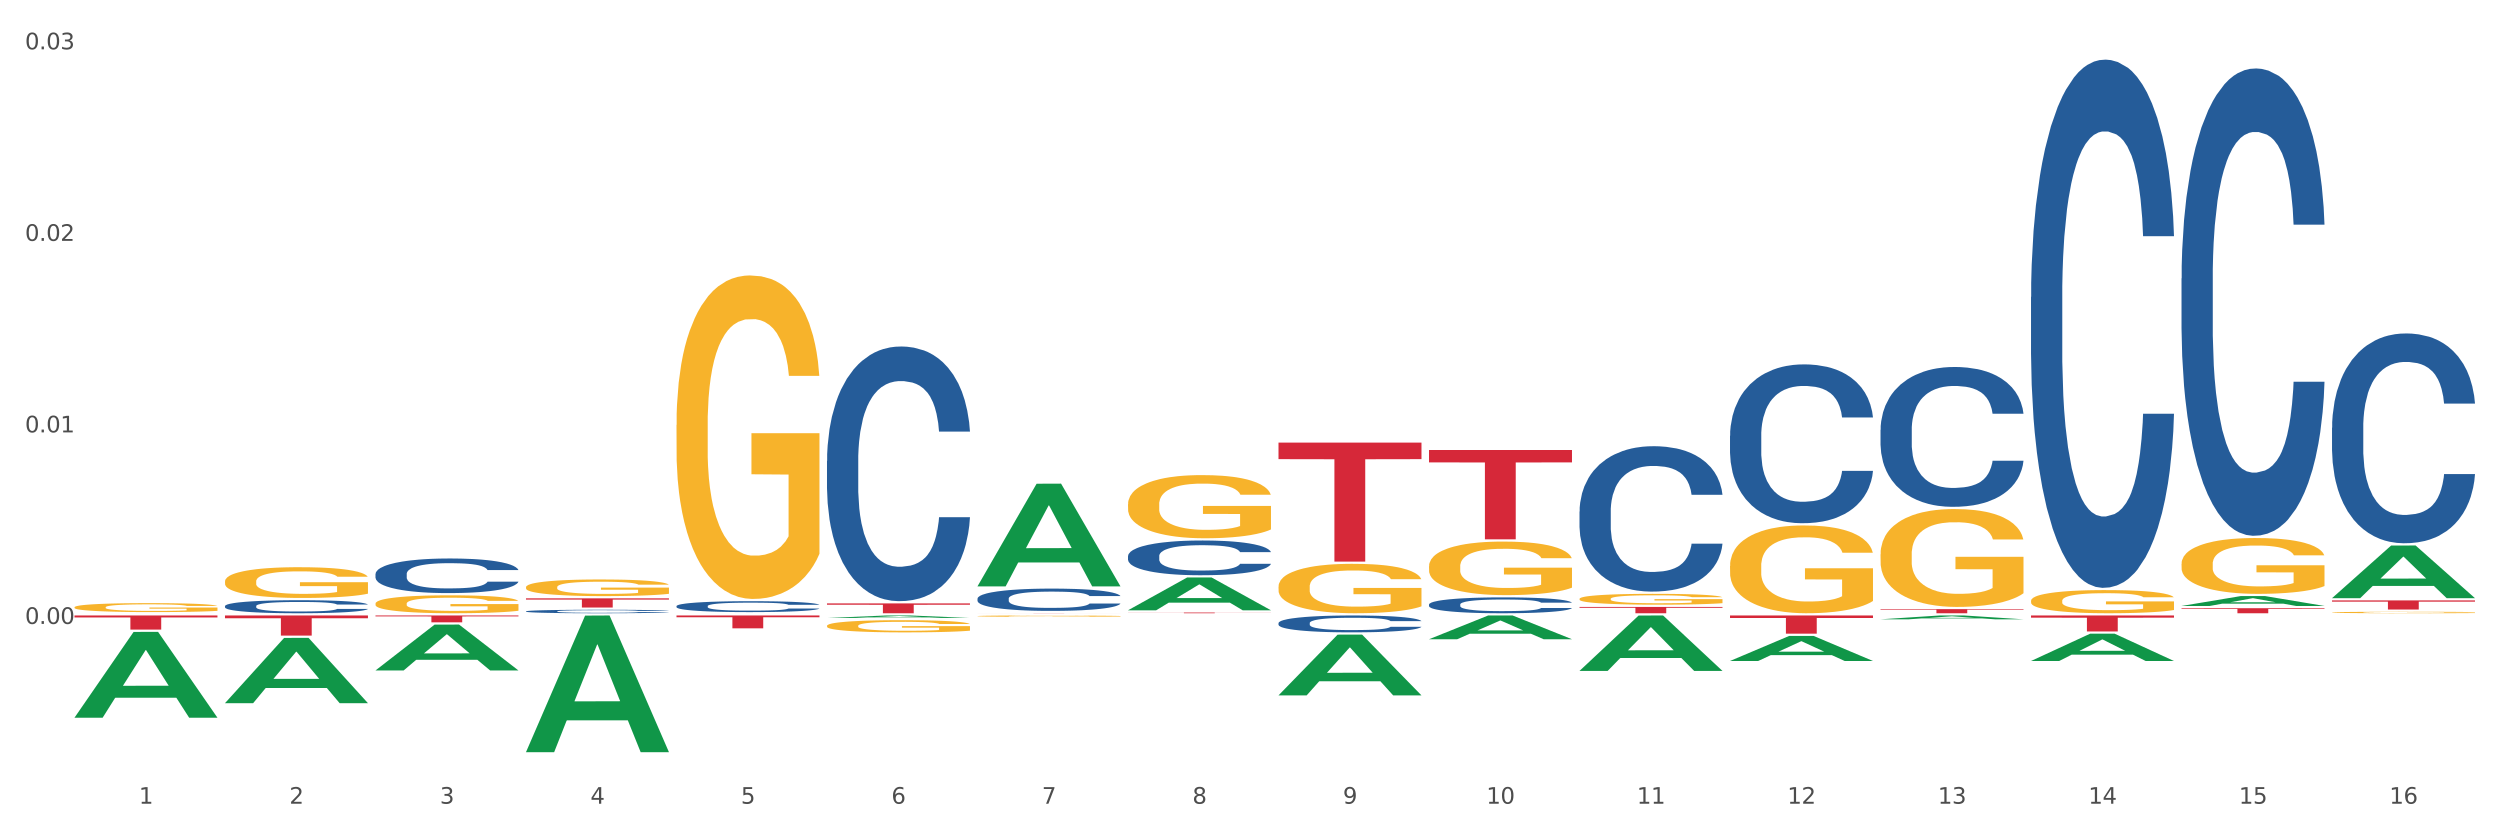 <?xml version="1.0" encoding="utf-8" standalone="no"?>
<!DOCTYPE svg PUBLIC "-//W3C//DTD SVG 1.1//EN"
  "http://www.w3.org/Graphics/SVG/1.1/DTD/svg11.dtd">
<svg xmlns:xlink="http://www.w3.org/1999/xlink" width="1080pt" height="360pt" viewBox="0 0 1080 360" xmlns="http://www.w3.org/2000/svg" version="1.1">
 <rect x="0" y="0" width="1080" height="360" fill="#333333" stroke="none"/>
 <defs>
  <style type="text/css">*{stroke-linejoin: round; stroke-linecap: butt}</style>
 </defs>
 <g id="figure_1">
  <g id="patch_1">
   <path d="M 0 360 
L 1080 360 
L 1080 0 
L 0 0 
z
" style="fill: #ffffff; stroke: #ffffff; stroke-linejoin: miter"/>
  </g>
  <g id="axes_1">
   <g id="matplotlib.axis_1">
    <g id="xtick_1">
     <g id="text_1">
      <!-- 1 -->
      <g style="fill: #4d4d4d" transform="translate(60.004 347.204) scale(0.096 -0.096)">
       <defs>
        <path id="DejaVuSans-31" d="M 794 531 
L 1825 531 
L 1825 4091 
L 703 3866 
L 703 4441 
L 1819 4666 
L 2450 4666 
L 2450 531 
L 3481 531 
L 3481 0 
L 794 0 
L 794 531 
z
" transform="scale(0.016)"/>
       </defs>
       <use xlink:href="#DejaVuSans-31"/>
      </g>
     </g>
    </g>
    <g id="xtick_2">
     <g id="text_2">
      <!-- 2 -->
      <g style="fill: #4d4d4d" transform="translate(125.021 347.204) scale(0.096 -0.096)">
       <defs>
        <path id="DejaVuSans-32" d="M 1228 531 
L 3431 531 
L 3431 0 
L 469 0 
L 469 531 
Q 828 903 1448 1529 
Q 2069 2156 2228 2338 
Q 2531 2678 2651 2914 
Q 2772 3150 2772 3378 
Q 2772 3750 2511 3984 
Q 2250 4219 1831 4219 
Q 1534 4219 1204 4116 
Q 875 4013 500 3803 
L 500 4441 
Q 881 4594 1212 4672 
Q 1544 4750 1819 4750 
Q 2544 4750 2975 4387 
Q 3406 4025 3406 3419 
Q 3406 3131 3298 2873 
Q 3191 2616 2906 2266 
Q 2828 2175 2409 1742 
Q 1991 1309 1228 531 
z
" transform="scale(0.016)"/>
       </defs>
       <use xlink:href="#DejaVuSans-32"/>
      </g>
     </g>
    </g>
    <g id="xtick_3">
     <g id="text_3">
      <!-- 3 -->
      <g style="fill: #4d4d4d" transform="translate(190.039 347.204) scale(0.096 -0.096)">
       <defs>
        <path id="DejaVuSans-33" d="M 2597 2516 
Q 3050 2419 3304 2112 
Q 3559 1806 3559 1356 
Q 3559 666 3084 287 
Q 2609 -91 1734 -91 
Q 1441 -91 1130 -33 
Q 819 25 488 141 
L 488 750 
Q 750 597 1062 519 
Q 1375 441 1716 441 
Q 2309 441 2620 675 
Q 2931 909 2931 1356 
Q 2931 1769 2642 2001 
Q 2353 2234 1838 2234 
L 1294 2234 
L 1294 2753 
L 1863 2753 
Q 2328 2753 2575 2939 
Q 2822 3125 2822 3475 
Q 2822 3834 2567 4026 
Q 2313 4219 1838 4219 
Q 1578 4219 1281 4162 
Q 984 4106 628 3988 
L 628 4550 
Q 988 4650 1302 4700 
Q 1616 4750 1894 4750 
Q 2613 4750 3031 4423 
Q 3450 4097 3450 3541 
Q 3450 3153 3228 2886 
Q 3006 2619 2597 2516 
z
" transform="scale(0.016)"/>
       </defs>
       <use xlink:href="#DejaVuSans-33"/>
      </g>
     </g>
    </g>
    <g id="xtick_4">
     <g id="text_4">
      <!-- 4 -->
      <g style="fill: #4d4d4d" transform="translate(255.056 347.204) scale(0.096 -0.096)">
       <defs>
        <path id="DejaVuSans-34" d="M 2419 4116 
L 825 1625 
L 2419 1625 
L 2419 4116 
z
M 2253 4666 
L 3047 4666 
L 3047 1625 
L 3713 1625 
L 3713 1100 
L 3047 1100 
L 3047 0 
L 2419 0 
L 2419 1100 
L 313 1100 
L 313 1709 
L 2253 4666 
z
" transform="scale(0.016)"/>
       </defs>
       <use xlink:href="#DejaVuSans-34"/>
      </g>
     </g>
    </g>
    <g id="xtick_5">
     <g id="text_5">
      <!-- 5 -->
      <g style="fill: #4d4d4d" transform="translate(320.073 347.204) scale(0.096 -0.096)">
       <defs>
        <path id="DejaVuSans-35" d="M 691 4666 
L 3169 4666 
L 3169 4134 
L 1269 4134 
L 1269 2991 
Q 1406 3038 1543 3061 
Q 1681 3084 1819 3084 
Q 2600 3084 3056 2656 
Q 3513 2228 3513 1497 
Q 3513 744 3044 326 
Q 2575 -91 1722 -91 
Q 1428 -91 1123 -41 
Q 819 9 494 109 
L 494 744 
Q 775 591 1075 516 
Q 1375 441 1709 441 
Q 2250 441 2565 725 
Q 2881 1009 2881 1497 
Q 2881 1984 2565 2268 
Q 2250 2553 1709 2553 
Q 1456 2553 1204 2497 
Q 953 2441 691 2322 
L 691 4666 
z
" transform="scale(0.016)"/>
       </defs>
       <use xlink:href="#DejaVuSans-35"/>
      </g>
     </g>
    </g>
    <g id="xtick_6">
     <g id="text_6">
      <!-- 6 -->
      <g style="fill: #4d4d4d" transform="translate(385.09 347.204) scale(0.096 -0.096)">
       <defs>
        <path id="DejaVuSans-36" d="M 2113 2584 
Q 1688 2584 1439 2293 
Q 1191 2003 1191 1497 
Q 1191 994 1439 701 
Q 1688 409 2113 409 
Q 2538 409 2786 701 
Q 3034 994 3034 1497 
Q 3034 2003 2786 2293 
Q 2538 2584 2113 2584 
z
M 3366 4563 
L 3366 3988 
Q 3128 4100 2886 4159 
Q 2644 4219 2406 4219 
Q 1781 4219 1451 3797 
Q 1122 3375 1075 2522 
Q 1259 2794 1537 2939 
Q 1816 3084 2150 3084 
Q 2853 3084 3261 2657 
Q 3669 2231 3669 1497 
Q 3669 778 3244 343 
Q 2819 -91 2113 -91 
Q 1303 -91 875 529 
Q 447 1150 447 2328 
Q 447 3434 972 4092 
Q 1497 4750 2381 4750 
Q 2619 4750 2861 4703 
Q 3103 4656 3366 4563 
z
" transform="scale(0.016)"/>
       </defs>
       <use xlink:href="#DejaVuSans-36"/>
      </g>
     </g>
    </g>
    <g id="xtick_7">
     <g id="text_7">
      <!-- 7 -->
      <g style="fill: #4d4d4d" transform="translate(450.108 347.204) scale(0.096 -0.096)">
       <defs>
        <path id="DejaVuSans-37" d="M 525 4666 
L 3525 4666 
L 3525 4397 
L 1831 0 
L 1172 0 
L 2766 4134 
L 525 4134 
L 525 4666 
z
" transform="scale(0.016)"/>
       </defs>
       <use xlink:href="#DejaVuSans-37"/>
      </g>
     </g>
    </g>
    <g id="xtick_8">
     <g id="text_8">
      <!-- 8 -->
      <g style="fill: #4d4d4d" transform="translate(515.125 347.204) scale(0.096 -0.096)">
       <defs>
        <path id="DejaVuSans-38" d="M 2034 2216 
Q 1584 2216 1326 1975 
Q 1069 1734 1069 1313 
Q 1069 891 1326 650 
Q 1584 409 2034 409 
Q 2484 409 2743 651 
Q 3003 894 3003 1313 
Q 3003 1734 2745 1975 
Q 2488 2216 2034 2216 
z
M 1403 2484 
Q 997 2584 770 2862 
Q 544 3141 544 3541 
Q 544 4100 942 4425 
Q 1341 4750 2034 4750 
Q 2731 4750 3128 4425 
Q 3525 4100 3525 3541 
Q 3525 3141 3298 2862 
Q 3072 2584 2669 2484 
Q 3125 2378 3379 2068 
Q 3634 1759 3634 1313 
Q 3634 634 3220 271 
Q 2806 -91 2034 -91 
Q 1263 -91 848 271 
Q 434 634 434 1313 
Q 434 1759 690 2068 
Q 947 2378 1403 2484 
z
M 1172 3481 
Q 1172 3119 1398 2916 
Q 1625 2713 2034 2713 
Q 2441 2713 2670 2916 
Q 2900 3119 2900 3481 
Q 2900 3844 2670 4047 
Q 2441 4250 2034 4250 
Q 1625 4250 1398 4047 
Q 1172 3844 1172 3481 
z
" transform="scale(0.016)"/>
       </defs>
       <use xlink:href="#DejaVuSans-38"/>
      </g>
     </g>
    </g>
    <g id="xtick_9">
     <g id="text_9">
      <!-- 9 -->
      <g style="fill: #4d4d4d" transform="translate(580.142 347.204) scale(0.096 -0.096)">
       <defs>
        <path id="DejaVuSans-39" d="M 703 97 
L 703 672 
Q 941 559 1184 500 
Q 1428 441 1663 441 
Q 2288 441 2617 861 
Q 2947 1281 2994 2138 
Q 2813 1869 2534 1725 
Q 2256 1581 1919 1581 
Q 1219 1581 811 2004 
Q 403 2428 403 3163 
Q 403 3881 828 4315 
Q 1253 4750 1959 4750 
Q 2769 4750 3195 4129 
Q 3622 3509 3622 2328 
Q 3622 1225 3098 567 
Q 2575 -91 1691 -91 
Q 1453 -91 1209 -44 
Q 966 3 703 97 
z
M 1959 2075 
Q 2384 2075 2632 2365 
Q 2881 2656 2881 3163 
Q 2881 3666 2632 3958 
Q 2384 4250 1959 4250 
Q 1534 4250 1286 3958 
Q 1038 3666 1038 3163 
Q 1038 2656 1286 2365 
Q 1534 2075 1959 2075 
z
" transform="scale(0.016)"/>
       </defs>
       <use xlink:href="#DejaVuSans-39"/>
      </g>
     </g>
    </g>
    <g id="xtick_10">
     <g id="text_10">
      <!-- 10 -->
      <g style="fill: #4d4d4d" transform="translate(642.105 347.204) scale(0.096 -0.096)">
       <defs>
        <path id="DejaVuSans-30" d="M 2034 4250 
Q 1547 4250 1301 3770 
Q 1056 3291 1056 2328 
Q 1056 1369 1301 889 
Q 1547 409 2034 409 
Q 2525 409 2770 889 
Q 3016 1369 3016 2328 
Q 3016 3291 2770 3770 
Q 2525 4250 2034 4250 
z
M 2034 4750 
Q 2819 4750 3233 4129 
Q 3647 3509 3647 2328 
Q 3647 1150 3233 529 
Q 2819 -91 2034 -91 
Q 1250 -91 836 529 
Q 422 1150 422 2328 
Q 422 3509 836 4129 
Q 1250 4750 2034 4750 
z
" transform="scale(0.016)"/>
       </defs>
       <use xlink:href="#DejaVuSans-31"/>
       <use xlink:href="#DejaVuSans-30" transform="translate(63.623 0)"/>
      </g>
     </g>
    </g>
    <g id="xtick_11">
     <g id="text_11">
      <!-- 11 -->
      <g style="fill: #4d4d4d" transform="translate(707.123 347.204) scale(0.096 -0.096)">
       <use xlink:href="#DejaVuSans-31"/>
       <use xlink:href="#DejaVuSans-31" transform="translate(63.623 0)"/>
      </g>
     </g>
    </g>
    <g id="xtick_12">
     <g id="text_12">
      <!-- 12 -->
      <g style="fill: #4d4d4d" transform="translate(772.14 347.204) scale(0.096 -0.096)">
       <use xlink:href="#DejaVuSans-31"/>
       <use xlink:href="#DejaVuSans-32" transform="translate(63.623 0)"/>
      </g>
     </g>
    </g>
    <g id="xtick_13">
     <g id="text_13">
      <!-- 13 -->
      <g style="fill: #4d4d4d" transform="translate(837.157 347.204) scale(0.096 -0.096)">
       <use xlink:href="#DejaVuSans-31"/>
       <use xlink:href="#DejaVuSans-33" transform="translate(63.623 0)"/>
      </g>
     </g>
    </g>
    <g id="xtick_14">
     <g id="text_14">
      <!-- 14 -->
      <g style="fill: #4d4d4d" transform="translate(902.174 347.204) scale(0.096 -0.096)">
       <use xlink:href="#DejaVuSans-31"/>
       <use xlink:href="#DejaVuSans-34" transform="translate(63.623 0)"/>
      </g>
     </g>
    </g>
    <g id="xtick_15">
     <g id="text_15">
      <!-- 15 -->
      <g style="fill: #4d4d4d" transform="translate(967.192 347.204) scale(0.096 -0.096)">
       <use xlink:href="#DejaVuSans-31"/>
       <use xlink:href="#DejaVuSans-35" transform="translate(63.623 0)"/>
      </g>
     </g>
    </g>
    <g id="xtick_16">
     <g id="text_16">
      <!-- 16 -->
      <g style="fill: #4d4d4d" transform="translate(1032.209 347.204) scale(0.096 -0.096)">
       <use xlink:href="#DejaVuSans-31"/>
       <use xlink:href="#DejaVuSans-36" transform="translate(63.623 0)"/>
      </g>
     </g>
    </g>
    <g id="xtick_17"/>
    <g id="xtick_18"/>
    <g id="xtick_19"/>
    <g id="xtick_20"/>
    <g id="xtick_21"/>
    <g id="xtick_22"/>
    <g id="xtick_23"/>
    <g id="xtick_24"/>
    <g id="xtick_25"/>
    <g id="xtick_26"/>
    <g id="xtick_27"/>
    <g id="xtick_28"/>
    <g id="xtick_29"/>
    <g id="xtick_30"/>
    <g id="xtick_31"/>
   </g>
   <g id="matplotlib.axis_2">
    <g id="ytick_1">
     <g id="text_17">
      <!-- 0.00 -->
      <g style="fill: #4d4d4d" transform="translate(10.8 269.532) scale(0.096 -0.096)">
       <defs>
        <path id="DejaVuSans-2e" d="M 684 794 
L 1344 794 
L 1344 0 
L 684 0 
L 684 794 
z
" transform="scale(0.016)"/>
       </defs>
       <use xlink:href="#DejaVuSans-30"/>
       <use xlink:href="#DejaVuSans-2e" transform="translate(63.623 0)"/>
       <use xlink:href="#DejaVuSans-30" transform="translate(95.41 0)"/>
       <use xlink:href="#DejaVuSans-30" transform="translate(159.033 0)"/>
      </g>
     </g>
    </g>
    <g id="ytick_2">
     <g id="text_18">
      <!-- 0.01 -->
      <g style="fill: #4d4d4d" transform="translate(10.8 186.791) scale(0.096 -0.096)">
       <use xlink:href="#DejaVuSans-30"/>
       <use xlink:href="#DejaVuSans-2e" transform="translate(63.623 0)"/>
       <use xlink:href="#DejaVuSans-30" transform="translate(95.41 0)"/>
       <use xlink:href="#DejaVuSans-31" transform="translate(159.033 0)"/>
      </g>
     </g>
    </g>
    <g id="ytick_3">
     <g id="text_19">
      <!-- 0.02 -->
      <g style="fill: #4d4d4d" transform="translate(10.8 104.051) scale(0.096 -0.096)">
       <use xlink:href="#DejaVuSans-30"/>
       <use xlink:href="#DejaVuSans-2e" transform="translate(63.623 0)"/>
       <use xlink:href="#DejaVuSans-30" transform="translate(95.41 0)"/>
       <use xlink:href="#DejaVuSans-32" transform="translate(159.033 0)"/>
      </g>
     </g>
    </g>
    <g id="ytick_4">
     <g id="text_20">
      <!-- 0.03 -->
      <g style="fill: #4d4d4d" transform="translate(10.8 21.311) scale(0.096 -0.096)">
       <use xlink:href="#DejaVuSans-30"/>
       <use xlink:href="#DejaVuSans-2e" transform="translate(63.623 0)"/>
       <use xlink:href="#DejaVuSans-30" transform="translate(95.41 0)"/>
       <use xlink:href="#DejaVuSans-33" transform="translate(159.033 0)"/>
      </g>
     </g>
    </g>
    <g id="ytick_5"/>
    <g id="ytick_6"/>
    <g id="ytick_7"/>
    <g id="ytick_8"/>
   </g>
   <g id="PolyCollection_1">
    <path d="M 32.175 309.986 
L 32.239 309.951 
L 57.709 272.991 
L 68.28 272.957 
L 93.941 310.056 
L 81.715 310.056 
L 76.176 301.417 
L 49.877 301.417 
L 49.686 301.556 
L 44.337 310.056 
L 32.175 310.056 
L 32.175 309.986 
L 53.188 296.261 
L 72.864 296.226 
L 63.122 280.864 
L 62.995 280.794 
L 62.867 280.899 
L 53.125 296.226 
L 53.188 296.261 
L 32.175 309.986 
z
" clip-path="url(#p1b5f4e8c2f)" style="fill: #109648"/>
    <path d="M 487.296 264.61 
L 549.062 264.61 
L 549.062 264.654 
L 524.765 264.654 
L 524.765 264.924 
L 511.446 264.924 
L 511.446 264.654 
L 487.296 264.654 
L 487.296 264.61 
L 487.296 264.61 
z
" clip-path="url(#p1b5f4e8c2f)" style="fill: #d62839"/>
    <path d="M 552.313 191.206 
L 614.079 191.206 
L 614.079 198.35 
L 589.783 198.398 
L 589.783 242.61 
L 576.463 242.61 
L 576.463 198.398 
L 552.313 198.35 
L 552.313 191.254 
L 552.313 191.206 
z
" clip-path="url(#p1b5f4e8c2f)" style="fill: #d62839"/>
    <path d="M 617.33 194.386 
L 679.097 194.386 
L 679.097 199.751 
L 654.8 199.788 
L 654.8 232.997 
L 641.481 232.997 
L 641.481 199.788 
L 617.33 199.751 
L 617.33 194.422 
L 617.33 194.386 
z
" clip-path="url(#p1b5f4e8c2f)" style="fill: #d62839"/>
    <path d="M 682.347 262.19 
L 744.114 262.19 
L 744.114 262.57 
L 719.817 262.573 
L 719.817 264.924 
L 706.498 264.924 
L 706.498 262.573 
L 682.347 262.57 
L 682.347 262.193 
L 682.347 262.19 
z
" clip-path="url(#p1b5f4e8c2f)" style="fill: #d62839"/>
    <path d="M 747.365 265.885 
L 809.131 265.885 
L 809.131 266.979 
L 784.834 266.986 
L 784.834 273.758 
L 771.515 273.758 
L 771.515 266.986 
L 747.365 266.979 
L 747.365 265.892 
L 747.365 265.885 
z
" clip-path="url(#p1b5f4e8c2f)" style="fill: #d62839"/>
    <path d="M 812.382 263.152 
L 874.148 263.152 
L 874.148 263.398 
L 849.852 263.4 
L 849.852 264.924 
L 836.532 264.924 
L 836.532 263.4 
L 812.382 263.398 
L 812.382 263.154 
L 812.382 263.152 
z
" clip-path="url(#p1b5f4e8c2f)" style="fill: #d62839"/>
    <path d="M 877.399 265.885 
L 939.166 265.885 
L 939.166 266.843 
L 914.869 266.849 
L 914.869 272.781 
L 901.549 272.781 
L 901.549 266.849 
L 877.399 266.843 
L 877.399 265.891 
L 877.399 265.885 
z
" clip-path="url(#p1b5f4e8c2f)" style="fill: #d62839"/>
    <path d="M 1007.434 259.38 
L 1069.2 259.38 
L 1069.2 259.928 
L 1044.903 259.932 
L 1044.903 263.322 
L 1031.584 263.322 
L 1031.584 259.932 
L 1007.434 259.928 
L 1007.434 259.384 
L 1007.434 259.38 
z
" clip-path="url(#p1b5f4e8c2f)" style="fill: #d62839"/>
    <path d="M 942.416 243.572 
L 942.489 243.55 
L 942.489 242.757 
L 942.635 242.074 
L 943.364 240.421 
L 944.458 239.056 
L 945.26 238.328 
L 946.063 237.734 
L 947.011 237.139 
L 948.177 236.522 
L 950.292 235.619 
L 951.605 235.156 
L 953.209 234.671 
L 956.126 233.966 
L 958.241 233.57 
L 960.429 233.239 
L 964.002 232.843 
L 966.335 232.666 
L 968.815 232.534 
L 971.805 232.446 
L 974.065 232.424 
L 979.024 232.49 
L 983.254 232.688 
L 985.296 232.843 
L 987.921 233.107 
L 989.306 233.283 
L 991.567 233.636 
L 993.901 234.098 
L 995.505 234.495 
L 997.911 235.244 
L 999.734 235.993 
L 1001.412 236.918 
L 1002.287 237.557 
L 1002.943 238.152 
L 1003.526 238.835 
L 1004.11 239.915 
L 990.984 239.915 
L 990.473 239.144 
L 989.671 238.417 
L 988.504 237.712 
L 987.483 237.271 
L 985.733 236.72 
L 984.129 236.368 
L 982.451 236.103 
L 980.41 235.883 
L 978.805 235.773 
L 976.545 235.685 
L 972.096 235.707 
L 969.106 235.883 
L 967.065 236.103 
L 965.752 236.302 
L 964.585 236.522 
L 963.273 236.83 
L 961.741 237.293 
L 960.647 237.712 
L 959.553 238.24 
L 958.678 238.769 
L 957.876 239.386 
L 957.22 240.047 
L 956.709 240.73 
L 956.272 241.567 
L 955.907 242.955 
L 955.907 245.973 
L 956.053 246.656 
L 956.418 247.56 
L 956.855 248.243 
L 957.585 249.058 
L 958.241 249.609 
L 959.481 250.402 
L 960.866 251.063 
L 961.96 251.481 
L 963.054 251.834 
L 964.95 252.319 
L 967.065 252.715 
L 968.888 252.957 
L 971.367 253.178 
L 973.044 253.266 
L 974.503 253.31 
L 978.076 253.31 
L 980.628 253.244 
L 983.472 253.09 
L 985.66 252.891 
L 987.483 252.649 
L 989.525 252.252 
L 990.838 251.878 
L 990.838 247.273 
L 974.795 247.251 
L 974.795 244.189 
L 1004.183 244.189 
L 1004.183 253.178 
L 1002.943 253.64 
L 1001.558 254.059 
L 1000.099 254.434 
L 997.911 254.896 
L 995.286 255.337 
L 992.953 255.645 
L 990.473 255.91 
L 987.556 256.152 
L 983.764 256.372 
L 981.431 256.46 
L 978.514 256.527 
L 975.086 256.549 
L 972.096 256.505 
L 969.179 256.394 
L 966.117 256.196 
L 963.127 255.91 
L 960.866 255.623 
L 958.605 255.271 
L 956.199 254.808 
L 954.303 254.367 
L 952.844 253.971 
L 951.24 253.464 
L 949.49 252.803 
L 948.177 252.208 
L 947.011 251.591 
L 945.771 250.798 
L 944.896 250.115 
L 944.021 249.256 
L 943.51 248.617 
L 942.927 247.626 
L 942.489 246.238 
L 942.416 243.572 
z
" clip-path="url(#p1b5f4e8c2f)" style="fill: #f7b32b"/>
    <path d="M 422.278 264.869 
L 484.045 264.869 
L 484.045 264.877 
L 459.748 264.877 
L 459.748 264.924 
L 446.429 264.924 
L 446.429 264.877 
L 422.278 264.877 
L 422.278 264.869 
L 422.278 264.869 
z
" clip-path="url(#p1b5f4e8c2f)" style="fill: #d62839"/>
    <path d="M 877.399 259.542 
L 877.472 259.533 
L 877.472 259.204 
L 877.618 258.921 
L 878.347 258.235 
L 879.441 257.669 
L 880.243 257.367 
L 881.045 257.121 
L 881.993 256.874 
L 883.16 256.618 
L 885.275 256.244 
L 886.588 256.052 
L 888.192 255.851 
L 891.109 255.558 
L 893.224 255.394 
L 895.411 255.257 
L 898.985 255.092 
L 901.318 255.019 
L 903.798 254.964 
L 906.787 254.928 
L 909.048 254.919 
L 914.007 254.946 
L 918.236 255.028 
L 920.278 255.092 
L 922.904 255.202 
L 924.289 255.275 
L 926.55 255.421 
L 928.883 255.613 
L 930.488 255.778 
L 932.894 256.088 
L 934.717 256.399 
L 936.394 256.783 
L 937.27 257.048 
L 937.926 257.294 
L 938.509 257.578 
L 939.093 258.025 
L 925.966 258.025 
L 925.456 257.706 
L 924.654 257.404 
L 923.487 257.112 
L 922.466 256.929 
L 920.716 256.7 
L 919.111 256.554 
L 917.434 256.445 
L 915.392 256.353 
L 913.788 256.307 
L 911.527 256.271 
L 907.079 256.28 
L 904.089 256.353 
L 902.047 256.445 
L 900.735 256.527 
L 899.568 256.618 
L 898.255 256.746 
L 896.724 256.938 
L 895.63 257.112 
L 894.536 257.331 
L 893.661 257.55 
L 892.859 257.806 
L 892.203 258.08 
L 891.692 258.363 
L 891.255 258.711 
L 890.89 259.286 
L 890.89 260.538 
L 891.036 260.821 
L 891.4 261.196 
L 891.838 261.479 
L 892.567 261.817 
L 893.224 262.046 
L 894.463 262.375 
L 895.849 262.649 
L 896.943 262.822 
L 898.037 262.969 
L 899.933 263.17 
L 902.047 263.334 
L 903.87 263.435 
L 906.35 263.526 
L 908.027 263.563 
L 909.486 263.581 
L 913.059 263.581 
L 915.611 263.553 
L 918.455 263.49 
L 920.643 263.407 
L 922.466 263.307 
L 924.508 263.142 
L 925.82 262.987 
L 925.82 261.077 
L 909.777 261.068 
L 909.777 259.798 
L 939.166 259.798 
L 939.166 263.526 
L 937.926 263.718 
L 936.54 263.892 
L 935.082 264.047 
L 932.894 264.239 
L 930.269 264.422 
L 927.935 264.549 
L 925.456 264.659 
L 922.539 264.76 
L 918.747 264.851 
L 916.413 264.888 
L 913.496 264.915 
L 910.069 264.924 
L 907.079 264.906 
L 904.162 264.86 
L 901.099 264.778 
L 898.109 264.659 
L 895.849 264.54 
L 893.588 264.394 
L 891.182 264.202 
L 889.286 264.019 
L 887.827 263.855 
L 886.223 263.645 
L 884.473 263.371 
L 883.16 263.124 
L 881.993 262.868 
L 880.754 262.539 
L 879.879 262.256 
L 879.003 261.9 
L 878.493 261.635 
L 877.91 261.223 
L 877.472 260.648 
L 877.399 259.542 
z
" clip-path="url(#p1b5f4e8c2f)" style="fill: #f7b32b"/>
    <path d="M 747.365 244.522 
L 747.438 244.487 
L 747.438 243.24 
L 747.583 242.166 
L 748.313 239.568 
L 749.407 237.421 
L 750.209 236.278 
L 751.011 235.343 
L 751.959 234.407 
L 753.126 233.437 
L 755.24 232.017 
L 756.553 231.29 
L 758.157 230.528 
L 761.074 229.419 
L 763.189 228.796 
L 765.377 228.276 
L 768.95 227.653 
L 771.284 227.376 
L 773.763 227.168 
L 776.753 227.029 
L 779.014 226.995 
L 783.972 227.098 
L 788.202 227.41 
L 790.244 227.653 
L 792.869 228.068 
L 794.255 228.345 
L 796.515 228.9 
L 798.849 229.627 
L 800.453 230.251 
L 802.86 231.428 
L 804.683 232.606 
L 806.36 234.061 
L 807.235 235.065 
L 807.891 236.001 
L 808.475 237.074 
L 809.058 238.772 
L 795.932 238.772 
L 795.421 237.559 
L 794.619 236.416 
L 793.452 235.308 
L 792.432 234.615 
L 790.681 233.749 
L 789.077 233.195 
L 787.4 232.779 
L 785.358 232.433 
L 783.754 232.26 
L 781.493 232.121 
L 777.045 232.156 
L 774.055 232.433 
L 772.013 232.779 
L 770.7 233.091 
L 769.533 233.437 
L 768.221 233.922 
L 766.689 234.65 
L 765.596 235.308 
L 764.502 236.139 
L 763.627 236.971 
L 762.824 237.94 
L 762.168 238.98 
L 761.658 240.053 
L 761.22 241.37 
L 760.856 243.552 
L 760.856 248.297 
L 761.001 249.371 
L 761.366 250.791 
L 761.804 251.865 
L 762.533 253.147 
L 763.189 254.013 
L 764.429 255.26 
L 765.814 256.299 
L 766.908 256.957 
L 768.002 257.511 
L 769.898 258.273 
L 772.013 258.897 
L 773.836 259.278 
L 776.315 259.624 
L 777.993 259.763 
L 779.451 259.832 
L 783.024 259.832 
L 785.577 259.728 
L 788.421 259.486 
L 790.608 259.174 
L 792.432 258.793 
L 794.473 258.17 
L 795.786 257.581 
L 795.786 250.341 
L 779.743 250.306 
L 779.743 245.492 
L 809.131 245.492 
L 809.131 259.624 
L 807.891 260.352 
L 806.506 261.01 
L 805.047 261.599 
L 802.86 262.326 
L 800.234 263.019 
L 797.901 263.504 
L 795.421 263.92 
L 792.504 264.301 
L 788.712 264.647 
L 786.379 264.786 
L 783.462 264.889 
L 780.034 264.924 
L 777.045 264.855 
L 774.128 264.682 
L 771.065 264.37 
L 768.075 263.92 
L 765.814 263.469 
L 763.554 262.915 
L 761.147 262.188 
L 759.251 261.495 
L 757.793 260.871 
L 756.188 260.075 
L 754.438 259.035 
L 753.126 258.1 
L 751.959 257.13 
L 750.719 255.883 
L 749.844 254.81 
L 748.969 253.459 
L 748.459 252.454 
L 747.875 250.895 
L 747.438 248.713 
L 747.365 244.522 
z
" clip-path="url(#p1b5f4e8c2f)" style="fill: #f7b32b"/>
    <path d="M 682.347 258.705 
L 682.42 258.7 
L 682.42 258.546 
L 682.566 258.413 
L 683.295 258.091 
L 684.389 257.826 
L 685.191 257.684 
L 685.994 257.568 
L 686.942 257.453 
L 688.108 257.333 
L 690.223 257.157 
L 691.536 257.067 
L 693.14 256.972 
L 696.057 256.835 
L 698.172 256.758 
L 700.36 256.694 
L 703.933 256.616 
L 706.266 256.582 
L 708.746 256.556 
L 711.736 256.539 
L 713.996 256.535 
L 718.955 256.548 
L 723.185 256.586 
L 725.227 256.616 
L 727.852 256.668 
L 729.237 256.702 
L 731.498 256.771 
L 733.832 256.861 
L 735.436 256.938 
L 737.842 257.084 
L 739.665 257.23 
L 741.343 257.41 
L 742.218 257.534 
L 742.874 257.65 
L 743.457 257.783 
L 744.041 257.993 
L 730.915 257.993 
L 730.404 257.843 
L 729.602 257.701 
L 728.435 257.564 
L 727.414 257.478 
L 725.664 257.371 
L 724.06 257.302 
L 722.383 257.251 
L 720.341 257.208 
L 718.736 257.187 
L 716.476 257.17 
L 712.027 257.174 
L 709.037 257.208 
L 706.996 257.251 
L 705.683 257.29 
L 704.516 257.333 
L 703.204 257.393 
L 701.672 257.483 
L 700.578 257.564 
L 699.484 257.667 
L 698.609 257.77 
L 697.807 257.89 
L 697.151 258.019 
L 696.64 258.151 
L 696.203 258.314 
L 695.838 258.585 
L 695.838 259.172 
L 695.984 259.305 
L 696.349 259.481 
L 696.786 259.614 
L 697.516 259.772 
L 698.172 259.879 
L 699.412 260.034 
L 700.797 260.162 
L 701.891 260.244 
L 702.985 260.312 
L 704.881 260.407 
L 706.996 260.484 
L 708.819 260.531 
L 711.298 260.574 
L 712.975 260.591 
L 714.434 260.6 
L 718.007 260.6 
L 720.559 260.587 
L 723.403 260.557 
L 725.591 260.518 
L 727.414 260.471 
L 729.456 260.394 
L 730.769 260.321 
L 730.769 259.425 
L 714.726 259.421 
L 714.726 258.825 
L 744.114 258.825 
L 744.114 260.574 
L 742.874 260.664 
L 741.489 260.745 
L 740.03 260.818 
L 737.842 260.908 
L 735.217 260.994 
L 732.884 261.054 
L 730.404 261.106 
L 727.487 261.153 
L 723.695 261.196 
L 721.362 261.213 
L 718.445 261.226 
L 715.017 261.23 
L 712.027 261.221 
L 709.11 261.2 
L 706.048 261.161 
L 703.058 261.106 
L 700.797 261.05 
L 698.536 260.981 
L 696.13 260.891 
L 694.234 260.806 
L 692.776 260.728 
L 691.171 260.63 
L 689.421 260.501 
L 688.108 260.385 
L 686.942 260.265 
L 685.702 260.111 
L 684.827 259.978 
L 683.952 259.811 
L 683.441 259.686 
L 682.858 259.493 
L 682.42 259.223 
L 682.347 258.705 
z
" clip-path="url(#p1b5f4e8c2f)" style="fill: #f7b32b"/>
    <path d="M 617.33 244.652 
L 617.403 244.631 
L 617.403 243.87 
L 617.549 243.215 
L 618.278 241.63 
L 619.372 240.319 
L 620.174 239.622 
L 620.976 239.051 
L 621.924 238.48 
L 623.091 237.889 
L 625.206 237.022 
L 626.519 236.578 
L 628.123 236.113 
L 631.04 235.437 
L 633.155 235.056 
L 635.342 234.739 
L 638.916 234.359 
L 641.249 234.19 
L 643.729 234.063 
L 646.718 233.978 
L 648.979 233.957 
L 653.938 234.021 
L 658.167 234.211 
L 660.209 234.359 
L 662.835 234.612 
L 664.22 234.782 
L 666.481 235.12 
L 668.814 235.564 
L 670.419 235.944 
L 672.825 236.663 
L 674.648 237.381 
L 676.325 238.269 
L 677.201 238.882 
L 677.857 239.453 
L 678.44 240.108 
L 679.024 241.144 
L 665.897 241.144 
L 665.387 240.404 
L 664.585 239.706 
L 663.418 239.03 
L 662.397 238.607 
L 660.647 238.079 
L 659.043 237.741 
L 657.365 237.487 
L 655.323 237.276 
L 653.719 237.17 
L 651.458 237.085 
L 647.01 237.107 
L 644.02 237.276 
L 641.978 237.487 
L 640.666 237.677 
L 639.499 237.889 
L 638.186 238.184 
L 636.655 238.628 
L 635.561 239.03 
L 634.467 239.537 
L 633.592 240.044 
L 632.79 240.636 
L 632.134 241.27 
L 631.623 241.926 
L 631.186 242.729 
L 630.821 244.06 
L 630.821 246.956 
L 630.967 247.611 
L 631.332 248.478 
L 631.769 249.133 
L 632.498 249.915 
L 633.155 250.444 
L 634.394 251.204 
L 635.78 251.839 
L 636.874 252.24 
L 637.968 252.578 
L 639.864 253.043 
L 641.978 253.424 
L 643.801 253.656 
L 646.281 253.868 
L 647.958 253.952 
L 649.417 253.994 
L 652.99 253.994 
L 655.542 253.931 
L 658.386 253.783 
L 660.574 253.593 
L 662.397 253.36 
L 664.439 252.98 
L 665.752 252.621 
L 665.752 248.203 
L 649.708 248.182 
L 649.708 245.244 
L 679.097 245.244 
L 679.097 253.868 
L 677.857 254.311 
L 676.471 254.713 
L 675.013 255.072 
L 672.825 255.516 
L 670.2 255.939 
L 667.866 256.235 
L 665.387 256.489 
L 662.47 256.721 
L 658.678 256.932 
L 656.344 257.017 
L 653.427 257.08 
L 650 257.101 
L 647.01 257.059 
L 644.093 256.954 
L 641.03 256.763 
L 638.041 256.489 
L 635.78 256.214 
L 633.519 255.876 
L 631.113 255.432 
L 629.217 255.009 
L 627.758 254.629 
L 626.154 254.142 
L 624.404 253.508 
L 623.091 252.938 
L 621.924 252.346 
L 620.685 251.585 
L 619.81 250.93 
L 618.934 250.105 
L 618.424 249.492 
L 617.841 248.541 
L 617.403 247.21 
L 617.33 244.652 
z
" clip-path="url(#p1b5f4e8c2f)" style="fill: #f7b32b"/>
    <path d="M 552.313 253.438 
L 552.386 253.419 
L 552.386 252.716 
L 552.532 252.112 
L 553.261 250.649 
L 554.355 249.44 
L 555.157 248.797 
L 555.959 248.27 
L 556.907 247.744 
L 558.074 247.198 
L 560.189 246.398 
L 561.501 245.989 
L 563.106 245.56 
L 566.023 244.936 
L 568.137 244.585 
L 570.325 244.292 
L 573.898 243.941 
L 576.232 243.785 
L 578.711 243.668 
L 581.701 243.59 
L 583.962 243.571 
L 588.921 243.629 
L 593.15 243.805 
L 595.192 243.941 
L 597.817 244.175 
L 599.203 244.331 
L 601.464 244.643 
L 603.797 245.053 
L 605.401 245.404 
L 607.808 246.067 
L 609.631 246.73 
L 611.308 247.549 
L 612.183 248.114 
L 612.84 248.641 
L 613.423 249.245 
L 614.006 250.201 
L 600.88 250.201 
L 600.37 249.518 
L 599.567 248.875 
L 598.401 248.251 
L 597.38 247.861 
L 595.63 247.373 
L 594.025 247.061 
L 592.348 246.827 
L 590.306 246.632 
L 588.702 246.535 
L 586.441 246.457 
L 581.993 246.476 
L 579.003 246.632 
L 576.961 246.827 
L 575.649 247.003 
L 574.482 247.198 
L 573.169 247.471 
L 571.638 247.88 
L 570.544 248.251 
L 569.45 248.719 
L 568.575 249.187 
L 567.773 249.733 
L 567.116 250.318 
L 566.606 250.922 
L 566.168 251.663 
L 565.804 252.892 
L 565.804 255.564 
L 565.95 256.168 
L 566.314 256.968 
L 566.752 257.572 
L 567.481 258.294 
L 568.137 258.781 
L 569.377 259.483 
L 570.763 260.068 
L 571.856 260.439 
L 572.95 260.751 
L 574.846 261.18 
L 576.961 261.531 
L 578.784 261.745 
L 581.264 261.94 
L 582.941 262.018 
L 584.399 262.057 
L 587.973 262.057 
L 590.525 261.999 
L 593.369 261.862 
L 595.557 261.687 
L 597.38 261.472 
L 599.422 261.121 
L 600.734 260.79 
L 600.734 256.714 
L 584.691 256.695 
L 584.691 253.984 
L 614.079 253.984 
L 614.079 261.94 
L 612.84 262.35 
L 611.454 262.72 
L 609.996 263.052 
L 607.808 263.462 
L 605.183 263.852 
L 602.849 264.125 
L 600.37 264.359 
L 597.453 264.573 
L 593.661 264.768 
L 591.327 264.846 
L 588.41 264.905 
L 584.983 264.924 
L 581.993 264.885 
L 579.076 264.788 
L 576.013 264.612 
L 573.023 264.359 
L 570.763 264.105 
L 568.502 263.793 
L 566.096 263.384 
L 564.199 262.993 
L 562.741 262.642 
L 561.137 262.194 
L 559.387 261.609 
L 558.074 261.082 
L 556.907 260.536 
L 555.667 259.834 
L 554.792 259.23 
L 553.917 258.469 
L 553.407 257.904 
L 552.823 257.026 
L 552.386 255.798 
L 552.313 253.438 
z
" clip-path="url(#p1b5f4e8c2f)" style="fill: #f7b32b"/>
    <path d="M 487.296 217.855 
L 487.369 217.83 
L 487.369 216.933 
L 487.514 216.16 
L 488.244 214.291 
L 489.338 212.746 
L 490.14 211.923 
L 490.942 211.251 
L 491.89 210.578 
L 493.057 209.88 
L 495.171 208.858 
L 496.484 208.335 
L 498.088 207.786 
L 501.005 206.989 
L 503.12 206.54 
L 505.308 206.166 
L 508.881 205.718 
L 511.215 205.518 
L 513.694 205.369 
L 516.684 205.269 
L 518.945 205.244 
L 523.903 205.319 
L 528.133 205.543 
L 530.175 205.718 
L 532.8 206.017 
L 534.186 206.216 
L 536.446 206.615 
L 538.78 207.138 
L 540.384 207.587 
L 542.791 208.434 
L 544.614 209.282 
L 546.291 210.328 
L 547.166 211.051 
L 547.822 211.724 
L 548.406 212.497 
L 548.989 213.718 
L 535.863 213.718 
L 535.352 212.846 
L 534.55 212.023 
L 533.383 211.226 
L 532.363 210.727 
L 530.612 210.104 
L 529.008 209.705 
L 527.331 209.406 
L 525.289 209.157 
L 523.685 209.032 
L 521.424 208.933 
L 516.976 208.958 
L 513.986 209.157 
L 511.944 209.406 
L 510.631 209.631 
L 509.464 209.88 
L 508.152 210.229 
L 506.62 210.752 
L 505.527 211.226 
L 504.433 211.824 
L 503.558 212.422 
L 502.756 213.12 
L 502.099 213.867 
L 501.589 214.64 
L 501.151 215.587 
L 500.787 217.157 
L 500.787 220.572 
L 500.932 221.344 
L 501.297 222.366 
L 501.735 223.139 
L 502.464 224.061 
L 503.12 224.684 
L 504.36 225.581 
L 505.745 226.329 
L 506.839 226.802 
L 507.933 227.201 
L 509.829 227.749 
L 511.944 228.198 
L 513.767 228.472 
L 516.246 228.721 
L 517.924 228.821 
L 519.382 228.871 
L 522.955 228.871 
L 525.508 228.796 
L 528.352 228.622 
L 530.539 228.397 
L 532.363 228.123 
L 534.404 227.675 
L 535.717 227.251 
L 535.717 222.042 
L 519.674 222.017 
L 519.674 218.553 
L 549.062 218.553 
L 549.062 228.721 
L 547.822 229.245 
L 546.437 229.718 
L 544.978 230.142 
L 542.791 230.665 
L 540.165 231.164 
L 537.832 231.513 
L 535.352 231.812 
L 532.435 232.086 
L 528.643 232.335 
L 526.31 232.435 
L 523.393 232.51 
L 519.966 232.535 
L 516.976 232.485 
L 514.059 232.36 
L 510.996 232.136 
L 508.006 231.812 
L 505.745 231.488 
L 503.485 231.089 
L 501.078 230.566 
L 499.182 230.067 
L 497.724 229.619 
L 496.119 229.045 
L 494.369 228.298 
L 493.057 227.625 
L 491.89 226.927 
L 490.65 226.03 
L 489.775 225.257 
L 488.9 224.285 
L 488.39 223.562 
L 487.806 222.441 
L 487.369 220.871 
L 487.296 217.855 
z
" clip-path="url(#p1b5f4e8c2f)" style="fill: #f7b32b"/>
    <path d="M 422.278 266.154 
L 422.351 266.153 
L 422.351 266.134 
L 422.497 266.118 
L 423.226 266.078 
L 424.32 266.045 
L 425.122 266.027 
L 425.925 266.013 
L 426.873 265.998 
L 428.039 265.984 
L 430.154 265.962 
L 431.467 265.951 
L 433.071 265.939 
L 435.988 265.922 
L 438.103 265.912 
L 440.291 265.904 
L 443.864 265.895 
L 446.197 265.89 
L 448.677 265.887 
L 451.667 265.885 
L 453.927 265.885 
L 458.886 265.886 
L 463.116 265.891 
L 465.158 265.895 
L 467.783 265.901 
L 469.168 265.905 
L 471.429 265.914 
L 473.763 265.925 
L 475.367 265.935 
L 477.773 265.953 
L 479.596 265.971 
L 481.274 265.993 
L 482.149 266.009 
L 482.805 266.023 
L 483.389 266.039 
L 483.972 266.066 
L 470.846 266.066 
L 470.335 266.047 
L 469.533 266.029 
L 468.366 266.012 
L 467.345 266.002 
L 465.595 265.988 
L 463.991 265.98 
L 462.314 265.973 
L 460.272 265.968 
L 458.667 265.965 
L 456.407 265.963 
L 451.958 265.964 
L 448.969 265.968 
L 446.927 265.973 
L 445.614 265.978 
L 444.447 265.984 
L 443.135 265.991 
L 441.603 266.002 
L 440.509 266.012 
L 439.416 266.025 
L 438.54 266.038 
L 437.738 266.053 
L 437.082 266.069 
L 436.571 266.085 
L 436.134 266.105 
L 435.769 266.139 
L 435.769 266.212 
L 435.915 266.228 
L 436.28 266.25 
L 436.717 266.267 
L 437.447 266.286 
L 438.103 266.3 
L 439.343 266.319 
L 440.728 266.335 
L 441.822 266.345 
L 442.916 266.353 
L 444.812 266.365 
L 446.927 266.375 
L 448.75 266.381 
L 451.229 266.386 
L 452.906 266.388 
L 454.365 266.389 
L 457.938 266.389 
L 460.49 266.387 
L 463.334 266.384 
L 465.522 266.379 
L 467.345 266.373 
L 469.387 266.364 
L 470.7 266.354 
L 470.7 266.243 
L 454.657 266.243 
L 454.657 266.169 
L 484.045 266.169 
L 484.045 266.386 
L 482.805 266.397 
L 481.42 266.407 
L 479.961 266.416 
L 477.773 266.427 
L 475.148 266.438 
L 472.815 266.445 
L 470.335 266.452 
L 467.418 266.458 
L 463.626 266.463 
L 461.293 266.465 
L 458.376 266.467 
L 454.948 266.467 
L 451.958 266.466 
L 449.041 266.464 
L 445.979 266.459 
L 442.989 266.452 
L 440.728 266.445 
L 438.468 266.436 
L 436.061 266.425 
L 434.165 266.415 
L 432.707 266.405 
L 431.102 266.393 
L 429.352 266.377 
L 428.039 266.362 
L 426.873 266.348 
L 425.633 266.328 
L 424.758 266.312 
L 423.883 266.291 
L 423.372 266.276 
L 422.789 266.252 
L 422.351 266.218 
L 422.278 266.154 
z
" clip-path="url(#p1b5f4e8c2f)" style="fill: #f7b32b"/>
    <path d="M 357.261 270.355 
L 357.334 270.35 
L 357.334 270.177 
L 357.48 270.028 
L 358.209 269.667 
L 359.303 269.368 
L 360.105 269.21 
L 360.907 269.08 
L 361.855 268.95 
L 363.022 268.815 
L 365.137 268.618 
L 366.45 268.517 
L 368.054 268.411 
L 370.971 268.257 
L 373.086 268.17 
L 375.273 268.098 
L 378.847 268.011 
L 381.18 267.973 
L 383.66 267.944 
L 386.649 267.925 
L 388.91 267.92 
L 393.869 267.934 
L 398.098 267.978 
L 400.14 268.011 
L 402.766 268.069 
L 404.151 268.108 
L 406.412 268.185 
L 408.745 268.286 
L 410.35 268.372 
L 412.756 268.536 
L 414.579 268.7 
L 416.256 268.902 
L 417.132 269.041 
L 417.788 269.171 
L 418.371 269.32 
L 418.955 269.556 
L 405.828 269.556 
L 405.318 269.388 
L 404.516 269.229 
L 403.349 269.075 
L 402.328 268.979 
L 400.578 268.858 
L 398.974 268.781 
L 397.296 268.724 
L 395.254 268.675 
L 393.65 268.651 
L 391.39 268.632 
L 386.941 268.637 
L 383.951 268.675 
L 381.909 268.724 
L 380.597 268.767 
L 379.43 268.815 
L 378.117 268.882 
L 376.586 268.983 
L 375.492 269.075 
L 374.398 269.19 
L 373.523 269.306 
L 372.721 269.441 
L 372.065 269.585 
L 371.554 269.734 
L 371.117 269.917 
L 370.752 270.22 
L 370.752 270.879 
L 370.898 271.029 
L 371.263 271.226 
L 371.7 271.375 
L 372.429 271.553 
L 373.086 271.673 
L 374.325 271.847 
L 375.711 271.991 
L 376.805 272.082 
L 377.899 272.159 
L 379.795 272.265 
L 381.909 272.352 
L 383.733 272.405 
L 386.212 272.453 
L 387.889 272.472 
L 389.348 272.482 
L 392.921 272.482 
L 395.473 272.467 
L 398.317 272.434 
L 400.505 272.39 
L 402.328 272.337 
L 404.37 272.251 
L 405.683 272.169 
L 405.683 271.163 
L 389.639 271.159 
L 389.639 270.49 
L 419.028 270.49 
L 419.028 272.453 
L 417.788 272.554 
L 416.402 272.645 
L 414.944 272.727 
L 412.756 272.828 
L 410.131 272.925 
L 407.797 272.992 
L 405.318 273.05 
L 402.401 273.103 
L 398.609 273.151 
L 396.275 273.17 
L 393.358 273.184 
L 389.931 273.189 
L 386.941 273.18 
L 384.024 273.156 
L 380.961 273.112 
L 377.972 273.05 
L 375.711 272.987 
L 373.45 272.91 
L 371.044 272.809 
L 369.148 272.713 
L 367.689 272.626 
L 366.085 272.516 
L 364.335 272.371 
L 363.022 272.241 
L 361.855 272.106 
L 360.616 271.933 
L 359.741 271.784 
L 358.866 271.596 
L 358.355 271.457 
L 357.772 271.24 
L 357.334 270.937 
L 357.261 270.355 
z
" clip-path="url(#p1b5f4e8c2f)" style="fill: #f7b32b"/>
    <path d="M 292.244 183.57 
L 292.317 183.442 
L 292.317 178.847 
L 292.463 174.89 
L 293.192 165.317 
L 294.286 157.403 
L 295.088 153.191 
L 295.89 149.745 
L 296.838 146.298 
L 298.005 142.725 
L 300.12 137.491 
L 301.432 134.811 
L 303.037 132.003 
L 305.954 127.918 
L 308.068 125.621 
L 310.256 123.706 
L 313.829 121.408 
L 316.163 120.387 
L 318.642 119.621 
L 321.632 119.111 
L 323.893 118.983 
L 328.852 119.366 
L 333.081 120.515 
L 335.123 121.408 
L 337.748 122.94 
L 339.134 123.961 
L 341.395 126.004 
L 343.728 128.684 
L 345.332 130.982 
L 347.739 135.321 
L 349.562 139.661 
L 351.239 145.022 
L 352.114 148.724 
L 352.771 152.17 
L 353.354 156.127 
L 353.937 162.381 
L 340.811 162.381 
L 340.301 157.914 
L 339.499 153.702 
L 338.332 149.617 
L 337.311 147.064 
L 335.561 143.873 
L 333.956 141.831 
L 332.279 140.299 
L 330.237 139.023 
L 328.633 138.385 
L 326.372 137.874 
L 321.924 138.002 
L 318.934 139.023 
L 316.892 140.299 
L 315.58 141.448 
L 314.413 142.725 
L 313.1 144.512 
L 311.569 147.192 
L 310.475 149.617 
L 309.381 152.681 
L 308.506 155.744 
L 307.704 159.318 
L 307.047 163.147 
L 306.537 167.104 
L 306.099 171.954 
L 305.735 179.996 
L 305.735 197.483 
L 305.881 201.439 
L 306.245 206.673 
L 306.683 210.63 
L 307.412 215.352 
L 308.068 218.543 
L 309.308 223.138 
L 310.694 226.968 
L 311.788 229.393 
L 312.881 231.435 
L 314.777 234.243 
L 316.892 236.541 
L 318.715 237.945 
L 321.195 239.221 
L 322.872 239.732 
L 324.33 239.987 
L 327.904 239.987 
L 330.456 239.604 
L 333.3 238.711 
L 335.488 237.562 
L 337.311 236.158 
L 339.353 233.86 
L 340.665 231.69 
L 340.665 205.013 
L 324.622 204.886 
L 324.622 187.144 
L 354.01 187.144 
L 354.01 239.221 
L 352.771 241.902 
L 351.385 244.327 
L 349.927 246.497 
L 347.739 249.177 
L 345.114 251.73 
L 342.78 253.517 
L 340.301 255.049 
L 337.384 256.453 
L 333.592 257.729 
L 331.258 258.24 
L 328.341 258.623 
L 324.914 258.75 
L 321.924 258.495 
L 319.007 257.857 
L 315.944 256.708 
L 312.954 255.049 
L 310.694 253.389 
L 308.433 251.347 
L 306.027 248.667 
L 304.131 246.114 
L 302.672 243.816 
L 301.068 240.881 
L 299.318 237.051 
L 298.005 233.605 
L 296.838 230.031 
L 295.598 225.436 
L 294.723 221.479 
L 293.848 216.501 
L 293.338 212.8 
L 292.754 207.056 
L 292.317 199.014 
L 292.244 183.57 
z
" clip-path="url(#p1b5f4e8c2f)" style="fill: #f7b32b"/>
    <path d="M 227.227 253.656 
L 227.3 253.65 
L 227.3 253.413 
L 227.445 253.21 
L 228.175 252.717 
L 229.269 252.31 
L 230.071 252.093 
L 230.873 251.916 
L 231.821 251.738 
L 232.988 251.554 
L 235.102 251.285 
L 236.415 251.147 
L 238.019 251.003 
L 240.936 250.792 
L 243.051 250.674 
L 245.239 250.576 
L 248.812 250.457 
L 251.146 250.405 
L 253.625 250.365 
L 256.615 250.339 
L 258.876 250.333 
L 263.834 250.352 
L 268.064 250.411 
L 270.106 250.457 
L 272.731 250.536 
L 274.117 250.589 
L 276.377 250.694 
L 278.711 250.832 
L 280.315 250.95 
L 282.722 251.173 
L 284.545 251.397 
L 286.222 251.673 
L 287.097 251.863 
L 287.753 252.04 
L 288.337 252.244 
L 288.92 252.566 
L 275.794 252.566 
L 275.283 252.336 
L 274.481 252.119 
L 273.315 251.909 
L 272.294 251.778 
L 270.543 251.613 
L 268.939 251.508 
L 267.262 251.43 
L 265.22 251.364 
L 263.616 251.331 
L 261.355 251.305 
L 256.907 251.311 
L 253.917 251.364 
L 251.875 251.43 
L 250.562 251.489 
L 249.396 251.554 
L 248.083 251.646 
L 246.552 251.784 
L 245.458 251.909 
L 244.364 252.067 
L 243.489 252.224 
L 242.687 252.408 
L 242.03 252.605 
L 241.52 252.809 
L 241.082 253.059 
L 240.718 253.472 
L 240.718 254.372 
L 240.863 254.576 
L 241.228 254.845 
L 241.666 255.049 
L 242.395 255.292 
L 243.051 255.456 
L 244.291 255.693 
L 245.676 255.89 
L 246.77 256.015 
L 247.864 256.12 
L 249.76 256.264 
L 251.875 256.382 
L 253.698 256.455 
L 256.177 256.52 
L 257.855 256.547 
L 259.313 256.56 
L 262.886 256.56 
L 265.439 256.54 
L 268.283 256.494 
L 270.47 256.435 
L 272.294 256.363 
L 274.335 256.244 
L 275.648 256.133 
L 275.648 254.76 
L 259.605 254.753 
L 259.605 253.84 
L 288.993 253.84 
L 288.993 256.52 
L 287.753 256.658 
L 286.368 256.783 
L 284.909 256.895 
L 282.722 257.033 
L 280.096 257.164 
L 277.763 257.256 
L 275.283 257.335 
L 272.366 257.407 
L 268.574 257.473 
L 266.241 257.499 
L 263.324 257.519 
L 259.897 257.525 
L 256.907 257.512 
L 253.99 257.479 
L 250.927 257.42 
L 247.937 257.335 
L 245.676 257.249 
L 243.416 257.144 
L 241.009 257.006 
L 239.113 256.875 
L 237.655 256.757 
L 236.05 256.606 
L 234.3 256.409 
L 232.988 256.231 
L 231.821 256.047 
L 230.581 255.811 
L 229.706 255.607 
L 228.831 255.351 
L 228.321 255.161 
L 227.737 254.865 
L 227.3 254.451 
L 227.227 253.656 
z
" clip-path="url(#p1b5f4e8c2f)" style="fill: #f7b32b"/>
    <path d="M 812.382 239.448 
L 812.455 239.41 
L 812.455 238.02 
L 812.601 236.823 
L 813.33 233.927 
L 814.424 231.532 
L 815.226 230.258 
L 816.028 229.216 
L 816.976 228.173 
L 818.143 227.092 
L 820.258 225.509 
L 821.57 224.698 
L 823.175 223.848 
L 826.092 222.613 
L 828.206 221.918 
L 830.394 221.338 
L 833.967 220.643 
L 836.301 220.334 
L 838.78 220.103 
L 841.77 219.948 
L 844.031 219.91 
L 848.99 220.026 
L 853.219 220.373 
L 855.261 220.643 
L 857.886 221.107 
L 859.272 221.416 
L 861.532 222.033 
L 863.866 222.844 
L 865.47 223.539 
L 867.877 224.852 
L 869.7 226.165 
L 871.377 227.787 
L 872.252 228.907 
L 872.909 229.949 
L 873.492 231.146 
L 874.075 233.038 
L 860.949 233.038 
L 860.439 231.687 
L 859.636 230.413 
L 858.47 229.177 
L 857.449 228.405 
L 855.699 227.439 
L 854.094 226.822 
L 852.417 226.358 
L 850.375 225.972 
L 848.771 225.779 
L 846.51 225.625 
L 842.062 225.663 
L 839.072 225.972 
L 837.03 226.358 
L 835.717 226.706 
L 834.551 227.092 
L 833.238 227.632 
L 831.707 228.443 
L 830.613 229.177 
L 829.519 230.104 
L 828.644 231.03 
L 827.842 232.112 
L 827.185 233.27 
L 826.675 234.467 
L 826.237 235.934 
L 825.873 238.367 
L 825.873 243.657 
L 826.019 244.854 
L 826.383 246.437 
L 826.821 247.634 
L 827.55 249.063 
L 828.206 250.028 
L 829.446 251.419 
L 830.832 252.577 
L 831.925 253.311 
L 833.019 253.928 
L 834.915 254.778 
L 837.03 255.473 
L 838.853 255.898 
L 841.333 256.284 
L 843.01 256.438 
L 844.468 256.516 
L 848.042 256.516 
L 850.594 256.4 
L 853.438 256.129 
L 855.626 255.782 
L 857.449 255.357 
L 859.491 254.662 
L 860.803 254.006 
L 860.803 245.935 
L 844.76 245.897 
L 844.76 240.529 
L 874.148 240.529 
L 874.148 256.284 
L 872.909 257.095 
L 871.523 257.828 
L 870.065 258.485 
L 867.877 259.296 
L 865.252 260.068 
L 862.918 260.609 
L 860.439 261.072 
L 857.522 261.497 
L 853.73 261.883 
L 851.396 262.037 
L 848.479 262.153 
L 845.052 262.192 
L 842.062 262.115 
L 839.145 261.921 
L 836.082 261.574 
L 833.092 261.072 
L 830.832 260.57 
L 828.571 259.952 
L 826.164 259.141 
L 824.268 258.369 
L 822.81 257.674 
L 821.206 256.786 
L 819.455 255.627 
L 818.143 254.585 
L 816.976 253.504 
L 815.736 252.114 
L 814.861 250.917 
L 813.986 249.411 
L 813.476 248.291 
L 812.892 246.553 
L 812.455 244.121 
L 812.382 239.448 
z
" clip-path="url(#p1b5f4e8c2f)" style="fill: #f7b32b"/>
    <path d="M 162.209 260.756 
L 162.282 260.749 
L 162.282 260.494 
L 162.428 260.274 
L 163.157 259.744 
L 164.251 259.305 
L 165.054 259.071 
L 165.856 258.88 
L 166.804 258.689 
L 167.97 258.491 
L 170.085 258.201 
L 171.398 258.052 
L 173.002 257.896 
L 175.919 257.67 
L 178.034 257.543 
L 180.222 257.436 
L 183.795 257.309 
L 186.128 257.252 
L 188.608 257.21 
L 191.598 257.182 
L 193.858 257.174 
L 198.817 257.196 
L 203.047 257.259 
L 205.089 257.309 
L 207.714 257.394 
L 209.099 257.451 
L 211.36 257.564 
L 213.694 257.712 
L 215.298 257.84 
L 217.704 258.08 
L 219.528 258.321 
L 221.205 258.618 
L 222.08 258.823 
L 222.736 259.015 
L 223.32 259.234 
L 223.903 259.581 
L 210.777 259.581 
L 210.266 259.333 
L 209.464 259.1 
L 208.297 258.873 
L 207.276 258.731 
L 205.526 258.555 
L 203.922 258.441 
L 202.245 258.356 
L 200.203 258.286 
L 198.598 258.25 
L 196.338 258.222 
L 191.889 258.229 
L 188.9 258.286 
L 186.858 258.356 
L 185.545 258.42 
L 184.378 258.491 
L 183.066 258.59 
L 181.534 258.739 
L 180.44 258.873 
L 179.347 259.043 
L 178.471 259.213 
L 177.669 259.411 
L 177.013 259.623 
L 176.503 259.843 
L 176.065 260.112 
L 175.7 260.557 
L 175.7 261.527 
L 175.846 261.746 
L 176.211 262.037 
L 176.648 262.256 
L 177.378 262.518 
L 178.034 262.695 
L 179.274 262.95 
L 180.659 263.162 
L 181.753 263.296 
L 182.847 263.41 
L 184.743 263.565 
L 186.858 263.693 
L 188.681 263.77 
L 191.16 263.841 
L 192.837 263.87 
L 194.296 263.884 
L 197.869 263.884 
L 200.422 263.863 
L 203.266 263.813 
L 205.453 263.749 
L 207.276 263.671 
L 209.318 263.544 
L 210.631 263.424 
L 210.631 261.945 
L 194.588 261.937 
L 194.588 260.954 
L 223.976 260.954 
L 223.976 263.841 
L 222.736 263.99 
L 221.351 264.124 
L 219.892 264.245 
L 217.704 264.393 
L 215.079 264.535 
L 212.746 264.634 
L 210.266 264.719 
L 207.349 264.797 
L 203.557 264.867 
L 201.224 264.896 
L 198.307 264.917 
L 194.879 264.924 
L 191.889 264.91 
L 188.972 264.875 
L 185.91 264.811 
L 182.92 264.719 
L 180.659 264.627 
L 178.399 264.514 
L 175.992 264.365 
L 174.096 264.223 
L 172.638 264.096 
L 171.033 263.933 
L 169.283 263.721 
L 167.97 263.53 
L 166.804 263.332 
L 165.564 263.077 
L 164.689 262.858 
L 163.814 262.582 
L 163.303 262.376 
L 162.72 262.058 
L 162.282 261.612 
L 162.209 260.756 
z
" clip-path="url(#p1b5f4e8c2f)" style="fill: #f7b32b"/>
    <path d="M 357.261 260.664 
L 419.028 260.664 
L 419.028 261.256 
L 394.731 261.26 
L 394.731 264.924 
L 381.412 264.924 
L 381.412 261.26 
L 357.261 261.256 
L 357.261 260.668 
L 357.261 260.664 
z
" clip-path="url(#p1b5f4e8c2f)" style="fill: #d62839"/>
    <path d="M 227.227 258.486 
L 288.993 258.486 
L 288.993 259.037 
L 264.696 259.041 
L 264.696 262.451 
L 251.377 262.451 
L 251.377 259.041 
L 227.227 259.037 
L 227.227 258.49 
L 227.227 258.486 
z
" clip-path="url(#p1b5f4e8c2f)" style="fill: #d62839"/>
    <path d="M 1007.434 184.774 
L 1007.507 184.691 
L 1007.507 182.373 
L 1007.726 179.228 
L 1008.529 173.433 
L 1009.551 169.046 
L 1011.303 163.913 
L 1012.252 161.761 
L 1013.493 159.361 
L 1016.049 155.47 
L 1018.969 152.159 
L 1021.013 150.338 
L 1022.547 149.179 
L 1025.978 147.109 
L 1027.949 146.199 
L 1029.994 145.454 
L 1031.746 144.957 
L 1034.666 144.377 
L 1037.003 144.129 
L 1039.704 144.046 
L 1041.967 144.129 
L 1044.961 144.46 
L 1049.341 145.454 
L 1051.021 146.033 
L 1053.284 147.026 
L 1055.62 148.351 
L 1057.518 149.675 
L 1059.709 151.579 
L 1061.972 154.063 
L 1064.162 157.208 
L 1065.696 160.106 
L 1066.937 163.168 
L 1068.032 166.894 
L 1068.835 170.95 
L 1069.2 174.344 
L 1055.839 174.344 
L 1055.474 171.281 
L 1054.744 167.97 
L 1054.014 165.735 
L 1053.211 163.913 
L 1051.97 161.844 
L 1050.875 160.519 
L 1049.049 158.947 
L 1047.37 157.953 
L 1045.983 157.374 
L 1044.304 156.877 
L 1040.726 156.38 
L 1038.171 156.38 
L 1036.565 156.546 
L 1034.593 156.96 
L 1032.914 157.539 
L 1030.943 158.533 
L 1029.41 159.609 
L 1027.876 161.016 
L 1027 162.01 
L 1025.686 163.831 
L 1024.81 165.321 
L 1023.642 167.887 
L 1022.985 169.708 
L 1021.817 174.426 
L 1021.306 177.903 
L 1021.086 180.304 
L 1020.94 182.953 
L 1020.94 195.866 
L 1021.379 201.661 
L 1021.744 204.144 
L 1022.328 206.959 
L 1023.423 210.601 
L 1025.029 214.161 
L 1026.708 216.727 
L 1028.095 218.3 
L 1029.41 219.459 
L 1030.724 220.369 
L 1032.33 221.197 
L 1033.644 221.694 
L 1035.615 222.19 
L 1037.952 222.439 
L 1039.777 222.439 
L 1043.501 222.025 
L 1045.18 221.611 
L 1046.786 221.031 
L 1048.538 220.121 
L 1049.925 219.127 
L 1050.728 218.382 
L 1052.043 216.81 
L 1053.065 215.154 
L 1053.941 213.25 
L 1054.525 211.595 
L 1055.182 209.111 
L 1055.693 206.297 
L 1055.839 204.807 
L 1069.2 204.807 
L 1068.908 207.787 
L 1068.397 210.684 
L 1067.375 214.575 
L 1066.572 216.81 
L 1065.33 219.541 
L 1064.016 221.859 
L 1062.191 224.425 
L 1060.512 226.329 
L 1058.76 227.985 
L 1056.861 229.475 
L 1053.43 231.544 
L 1052.189 232.124 
L 1049.56 233.117 
L 1047.516 233.697 
L 1044.523 234.276 
L 1041.456 234.607 
L 1038.244 234.69 
L 1035.396 234.525 
L 1032.257 234.028 
L 1030.286 233.531 
L 1028.095 232.786 
L 1025.54 231.627 
L 1023.131 230.22 
L 1020.867 228.564 
L 1018.75 226.66 
L 1016.779 224.508 
L 1014.224 220.949 
L 1012.325 217.472 
L 1010.938 214.243 
L 1009.989 211.512 
L 1009.04 208.035 
L 1008.529 205.634 
L 1007.726 199.84 
L 1007.434 194.459 
L 1007.434 184.774 
z
" clip-path="url(#p1b5f4e8c2f)" style="fill: #255c99"/>
    <path d="M 942.416 120.283 
L 942.489 120.099 
L 942.489 114.936 
L 942.708 107.93 
L 943.512 95.024 
L 944.534 85.251 
L 946.286 73.82 
L 947.235 69.026 
L 948.476 63.679 
L 951.032 55.013 
L 953.952 47.638 
L 955.996 43.582 
L 957.529 41.001 
L 960.961 36.391 
L 962.932 34.363 
L 964.976 32.704 
L 966.729 31.597 
L 969.649 30.307 
L 971.985 29.754 
L 974.687 29.569 
L 976.95 29.754 
L 979.943 30.491 
L 984.324 32.704 
L 986.003 33.994 
L 988.267 36.207 
L 990.603 39.157 
L 992.501 42.107 
L 994.691 46.348 
L 996.955 51.879 
L 999.145 58.885 
L 1000.678 65.339 
L 1001.919 72.161 
L 1003.015 80.458 
L 1003.818 89.492 
L 1004.183 97.052 
L 990.822 97.052 
L 990.457 90.23 
L 989.727 82.855 
L 988.997 77.876 
L 988.194 73.82 
L 986.952 69.211 
L 985.857 66.261 
L 984.032 62.757 
L 982.353 60.545 
L 980.966 59.254 
L 979.286 58.148 
L 975.709 57.042 
L 973.154 57.042 
L 971.547 57.41 
L 969.576 58.332 
L 967.897 59.623 
L 965.926 61.835 
L 964.392 64.232 
L 962.859 67.367 
L 961.983 69.579 
L 960.669 73.636 
L 959.793 76.954 
L 958.625 82.67 
L 957.967 86.727 
L 956.799 97.236 
L 956.288 104.98 
L 956.069 110.327 
L 955.923 116.227 
L 955.923 144.99 
L 956.361 157.897 
L 956.726 163.428 
L 957.31 169.697 
L 958.406 177.809 
L 960.012 185.738 
L 961.691 191.453 
L 963.078 194.957 
L 964.392 197.538 
L 965.707 199.566 
L 967.313 201.41 
L 968.627 202.516 
L 970.598 203.622 
L 972.935 204.176 
L 974.76 204.176 
L 978.483 203.254 
L 980.163 202.332 
L 981.769 201.041 
L 983.521 199.013 
L 984.908 196.8 
L 985.711 195.141 
L 987.025 191.638 
L 988.048 187.95 
L 988.924 183.71 
L 989.508 180.022 
L 990.165 174.491 
L 990.676 168.222 
L 990.822 164.903 
L 1004.183 164.903 
L 1003.891 171.541 
L 1003.38 177.994 
L 1002.358 186.66 
L 1001.554 191.638 
L 1000.313 197.722 
L 998.999 202.885 
L 997.174 208.601 
L 995.495 212.841 
L 993.742 216.529 
L 991.844 219.848 
L 988.413 224.457 
L 987.171 225.748 
L 984.543 227.96 
L 982.499 229.251 
L 979.505 230.542 
L 976.439 231.279 
L 973.227 231.464 
L 970.379 231.095 
L 967.24 229.988 
L 965.268 228.882 
L 963.078 227.223 
L 960.523 224.642 
L 958.114 221.507 
L 955.85 217.82 
L 953.733 213.579 
L 951.762 208.785 
L 949.206 200.857 
L 947.308 193.113 
L 945.921 185.922 
L 944.972 179.838 
L 944.023 172.094 
L 943.512 166.747 
L 942.708 153.84 
L 942.416 141.856 
L 942.416 120.283 
z
" clip-path="url(#p1b5f4e8c2f)" style="fill: #255c99"/>
    <path d="M 877.399 128.293 
L 877.472 128.084 
L 877.472 122.249 
L 877.691 114.33 
L 878.494 99.742 
L 879.516 88.696 
L 881.269 75.776 
L 882.218 70.357 
L 883.459 64.314 
L 886.014 54.519 
L 888.935 46.183 
L 890.979 41.598 
L 892.512 38.68 
L 895.944 33.47 
L 897.915 31.178 
L 899.959 29.302 
L 901.711 28.052 
L 904.632 26.593 
L 906.968 25.968 
L 909.67 25.759 
L 911.933 25.968 
L 914.926 26.802 
L 919.307 29.302 
L 920.986 30.761 
L 923.249 33.262 
L 925.586 36.596 
L 927.484 39.931 
L 929.674 44.724 
L 931.938 50.976 
L 934.128 58.895 
L 935.661 66.189 
L 936.902 73.9 
L 937.997 83.278 
L 938.8 93.49 
L 939.166 102.034 
L 925.805 102.034 
L 925.44 94.323 
L 924.71 85.987 
L 923.979 80.36 
L 923.176 75.776 
L 921.935 70.566 
L 920.84 67.231 
L 919.015 63.272 
L 917.336 60.771 
L 915.948 59.312 
L 914.269 58.062 
L 910.692 56.811 
L 908.136 56.811 
L 906.53 57.228 
L 904.559 58.27 
L 902.88 59.729 
L 900.908 62.23 
L 899.375 64.939 
L 897.842 68.482 
L 896.966 70.982 
L 895.652 75.567 
L 894.775 79.318 
L 893.607 85.779 
L 892.95 90.364 
L 891.782 102.242 
L 891.271 110.995 
L 891.052 117.039 
L 890.906 123.708 
L 890.906 156.218 
L 891.344 170.806 
L 891.709 177.058 
L 892.293 184.144 
L 893.388 193.314 
L 894.995 202.275 
L 896.674 208.735 
L 898.061 212.695 
L 899.375 215.612 
L 900.689 217.905 
L 902.296 219.989 
L 903.61 221.239 
L 905.581 222.49 
L 907.917 223.115 
L 909.743 223.115 
L 913.466 222.073 
L 915.145 221.031 
L 916.751 219.572 
L 918.504 217.28 
L 919.891 214.779 
L 920.694 212.903 
L 922.008 208.944 
L 923.03 204.776 
L 923.906 199.982 
L 924.491 195.814 
L 925.148 189.562 
L 925.659 182.477 
L 925.805 178.725 
L 939.166 178.725 
L 938.873 186.228 
L 938.362 193.522 
L 937.34 203.317 
L 936.537 208.944 
L 935.296 215.821 
L 933.982 221.656 
L 932.157 228.116 
L 930.477 232.91 
L 928.725 237.078 
L 926.827 240.829 
L 923.395 246.039 
L 922.154 247.498 
L 919.526 249.998 
L 917.482 251.457 
L 914.488 252.916 
L 911.422 253.75 
L 908.209 253.958 
L 905.362 253.541 
L 902.223 252.291 
L 900.251 251.04 
L 898.061 249.165 
L 895.506 246.247 
L 893.096 242.704 
L 890.833 238.536 
L 888.716 233.743 
L 886.744 228.325 
L 884.189 219.364 
L 882.291 210.611 
L 880.904 202.483 
L 879.954 195.606 
L 879.005 186.853 
L 878.494 180.81 
L 877.691 166.221 
L 877.399 152.675 
L 877.399 128.293 
z
" clip-path="url(#p1b5f4e8c2f)" style="fill: #255c99"/>
    <path d="M 812.382 185.681 
L 812.455 185.625 
L 812.455 184.081 
L 812.674 181.984 
L 813.477 178.122 
L 814.499 175.198 
L 816.251 171.777 
L 817.201 170.343 
L 818.442 168.743 
L 820.997 166.15 
L 823.917 163.943 
L 825.962 162.729 
L 827.495 161.957 
L 830.926 160.577 
L 832.898 159.97 
L 834.942 159.474 
L 836.694 159.143 
L 839.615 158.757 
L 841.951 158.591 
L 844.652 158.536 
L 846.916 158.591 
L 849.909 158.812 
L 854.29 159.474 
L 855.969 159.86 
L 858.232 160.522 
L 860.568 161.405 
L 862.467 162.288 
L 864.657 163.557 
L 866.92 165.212 
L 869.111 167.308 
L 870.644 169.239 
L 871.885 171.281 
L 872.98 173.763 
L 873.783 176.467 
L 874.148 178.729 
L 860.787 178.729 
L 860.422 176.688 
L 859.692 174.481 
L 858.962 172.991 
L 858.159 171.777 
L 856.918 170.398 
L 855.823 169.515 
L 853.998 168.467 
L 852.318 167.805 
L 850.931 167.419 
L 849.252 167.088 
L 845.674 166.757 
L 843.119 166.757 
L 841.513 166.867 
L 839.542 167.143 
L 837.862 167.529 
L 835.891 168.191 
L 834.358 168.908 
L 832.825 169.846 
L 831.949 170.508 
L 830.634 171.722 
L 829.758 172.715 
L 828.59 174.425 
L 827.933 175.639 
L 826.765 178.784 
L 826.254 181.101 
L 826.035 182.701 
L 825.889 184.467 
L 825.889 193.074 
L 826.327 196.936 
L 826.692 198.591 
L 827.276 200.467 
L 828.371 202.894 
L 829.977 205.267 
L 831.657 206.977 
L 833.044 208.025 
L 834.358 208.798 
L 835.672 209.404 
L 837.278 209.956 
L 838.592 210.287 
L 840.564 210.618 
L 842.9 210.784 
L 844.725 210.784 
L 848.449 210.508 
L 850.128 210.232 
L 851.734 209.846 
L 853.486 209.239 
L 854.874 208.577 
L 855.677 208.08 
L 856.991 207.032 
L 858.013 205.929 
L 858.889 204.66 
L 859.473 203.556 
L 860.13 201.901 
L 860.641 200.025 
L 860.787 199.032 
L 874.148 199.032 
L 873.856 201.018 
L 873.345 202.949 
L 872.323 205.542 
L 871.52 207.032 
L 870.279 208.853 
L 868.965 210.398 
L 867.139 212.108 
L 865.46 213.377 
L 863.708 214.48 
L 861.81 215.473 
L 858.378 216.853 
L 857.137 217.239 
L 854.509 217.901 
L 852.464 218.287 
L 849.471 218.673 
L 846.405 218.894 
L 843.192 218.949 
L 840.345 218.839 
L 837.205 218.508 
L 835.234 218.177 
L 833.044 217.68 
L 830.488 216.908 
L 828.079 215.97 
L 825.816 214.866 
L 823.698 213.598 
L 821.727 212.163 
L 819.172 209.791 
L 817.274 207.473 
L 815.886 205.322 
L 814.937 203.501 
L 813.988 201.184 
L 813.477 199.584 
L 812.674 195.722 
L 812.382 192.136 
L 812.382 185.681 
z
" clip-path="url(#p1b5f4e8c2f)" style="fill: #255c99"/>
    <path d="M 747.365 188.244 
L 747.438 188.181 
L 747.438 186.426 
L 747.657 184.045 
L 748.46 179.658 
L 749.482 176.337 
L 751.234 172.451 
L 752.183 170.822 
L 753.424 169.004 
L 755.98 166.059 
L 758.9 163.552 
L 760.944 162.173 
L 762.478 161.296 
L 765.909 159.729 
L 767.88 159.04 
L 769.925 158.476 
L 771.677 158.1 
L 774.597 157.661 
L 776.934 157.473 
L 779.635 157.41 
L 781.898 157.473 
L 784.892 157.723 
L 789.272 158.476 
L 790.952 158.914 
L 793.215 159.666 
L 795.551 160.669 
L 797.449 161.672 
L 799.64 163.113 
L 801.903 164.993 
L 804.093 167.375 
L 805.627 169.568 
L 806.868 171.887 
L 807.963 174.707 
L 808.766 177.778 
L 809.131 180.347 
L 795.77 180.347 
L 795.405 178.029 
L 794.675 175.522 
L 793.945 173.83 
L 793.142 172.451 
L 791.901 170.884 
L 790.806 169.882 
L 788.98 168.691 
L 787.301 167.939 
L 785.914 167.5 
L 784.235 167.124 
L 780.657 166.748 
L 778.102 166.748 
L 776.496 166.873 
L 774.524 167.187 
L 772.845 167.625 
L 770.874 168.377 
L 769.341 169.192 
L 767.807 170.258 
L 766.931 171.01 
L 765.617 172.388 
L 764.741 173.516 
L 763.573 175.459 
L 762.916 176.838 
L 761.748 180.41 
L 761.237 183.042 
L 761.018 184.86 
L 760.871 186.865 
L 760.871 196.642 
L 761.31 201.029 
L 761.675 202.909 
L 762.259 205.04 
L 763.354 207.797 
L 764.96 210.492 
L 766.639 212.435 
L 768.026 213.625 
L 769.341 214.503 
L 770.655 215.192 
L 772.261 215.819 
L 773.575 216.195 
L 775.546 216.571 
L 777.883 216.759 
L 779.708 216.759 
L 783.432 216.445 
L 785.111 216.132 
L 786.717 215.693 
L 788.469 215.004 
L 789.856 214.252 
L 790.66 213.688 
L 791.974 212.497 
L 792.996 211.244 
L 793.872 209.802 
L 794.456 208.549 
L 795.113 206.669 
L 795.624 204.538 
L 795.77 203.41 
L 809.131 203.41 
L 808.839 205.666 
L 808.328 207.86 
L 807.306 210.805 
L 806.503 212.497 
L 805.262 214.565 
L 803.947 216.32 
L 802.122 218.263 
L 800.443 219.704 
L 798.691 220.958 
L 796.792 222.086 
L 793.361 223.653 
L 792.12 224.091 
L 789.491 224.843 
L 787.447 225.282 
L 784.454 225.721 
L 781.387 225.971 
L 778.175 226.034 
L 775.327 225.909 
L 772.188 225.533 
L 770.217 225.157 
L 768.026 224.593 
L 765.471 223.715 
L 763.062 222.65 
L 760.798 221.396 
L 758.681 219.955 
L 756.71 218.326 
L 754.155 215.631 
L 752.256 212.999 
L 750.869 210.554 
L 749.92 208.486 
L 748.971 205.854 
L 748.46 204.037 
L 747.657 199.65 
L 747.365 195.576 
L 747.365 188.244 
z
" clip-path="url(#p1b5f4e8c2f)" style="fill: #255c99"/>
    <path d="M 682.347 220.981 
L 682.42 220.924 
L 682.42 219.318 
L 682.639 217.138 
L 683.443 213.122 
L 684.465 210.081 
L 686.217 206.524 
L 687.166 205.033 
L 688.407 203.369 
L 690.963 200.673 
L 693.883 198.378 
L 695.927 197.116 
L 697.46 196.313 
L 700.892 194.878 
L 702.863 194.247 
L 704.907 193.731 
L 706.66 193.387 
L 709.58 192.985 
L 711.916 192.813 
L 714.618 192.756 
L 716.881 192.813 
L 719.875 193.043 
L 724.255 193.731 
L 725.934 194.133 
L 728.198 194.821 
L 730.534 195.739 
L 732.432 196.657 
L 734.623 197.976 
L 736.886 199.697 
L 739.076 201.877 
L 740.609 203.885 
L 741.85 206.008 
L 742.946 208.59 
L 743.749 211.401 
L 744.114 213.753 
L 730.753 213.753 
L 730.388 211.63 
L 729.658 209.335 
L 728.928 207.786 
L 728.125 206.524 
L 726.883 205.09 
L 725.788 204.172 
L 723.963 203.082 
L 722.284 202.394 
L 720.897 201.992 
L 719.217 201.648 
L 715.64 201.304 
L 713.085 201.304 
L 711.478 201.419 
L 709.507 201.705 
L 707.828 202.107 
L 705.857 202.795 
L 704.323 203.541 
L 702.79 204.516 
L 701.914 205.205 
L 700.6 206.467 
L 699.724 207.5 
L 698.556 209.278 
L 697.899 210.54 
L 696.73 213.81 
L 696.219 216.22 
L 696 217.883 
L 695.854 219.719 
L 695.854 228.669 
L 696.292 232.684 
L 696.657 234.405 
L 697.241 236.356 
L 698.337 238.88 
L 699.943 241.347 
L 701.622 243.126 
L 703.009 244.216 
L 704.323 245.019 
L 705.638 245.65 
L 707.244 246.223 
L 708.558 246.568 
L 710.529 246.912 
L 712.866 247.084 
L 714.691 247.084 
L 718.414 246.797 
L 720.094 246.51 
L 721.7 246.109 
L 723.452 245.478 
L 724.839 244.789 
L 725.642 244.273 
L 726.956 243.183 
L 727.979 242.036 
L 728.855 240.716 
L 729.439 239.569 
L 730.096 237.848 
L 730.607 235.897 
L 730.753 234.864 
L 744.114 234.864 
L 743.822 236.93 
L 743.311 238.938 
L 742.289 241.634 
L 741.485 243.183 
L 740.244 245.076 
L 738.93 246.682 
L 737.105 248.461 
L 735.426 249.78 
L 733.673 250.928 
L 731.775 251.96 
L 728.344 253.394 
L 727.102 253.796 
L 724.474 254.485 
L 722.43 254.886 
L 719.436 255.288 
L 716.37 255.517 
L 713.158 255.575 
L 710.31 255.46 
L 707.171 255.116 
L 705.2 254.771 
L 703.009 254.255 
L 700.454 253.452 
L 698.045 252.477 
L 695.781 251.329 
L 693.664 250.01 
L 691.693 248.518 
L 689.137 246.051 
L 687.239 243.642 
L 685.852 241.404 
L 684.903 239.511 
L 683.954 237.102 
L 683.443 235.438 
L 682.639 231.422 
L 682.347 227.693 
L 682.347 220.981 
z
" clip-path="url(#p1b5f4e8c2f)" style="fill: #255c99"/>
    <path d="M 617.33 261.145 
L 617.403 261.139 
L 617.403 260.963 
L 617.622 260.725 
L 618.425 260.287 
L 619.447 259.955 
L 621.2 259.566 
L 622.149 259.403 
L 623.39 259.221 
L 625.945 258.927 
L 628.866 258.676 
L 630.91 258.538 
L 632.443 258.451 
L 635.875 258.294 
L 637.846 258.225 
L 639.89 258.168 
L 641.642 258.131 
L 644.563 258.087 
L 646.899 258.068 
L 649.601 258.062 
L 651.864 258.068 
L 654.857 258.093 
L 659.238 258.168 
L 660.917 258.212 
L 663.18 258.288 
L 665.517 258.388 
L 667.415 258.488 
L 669.605 258.632 
L 671.869 258.82 
L 674.059 259.058 
L 675.592 259.278 
L 676.833 259.51 
L 677.928 259.792 
L 678.732 260.099 
L 679.097 260.356 
L 665.736 260.356 
L 665.371 260.124 
L 664.641 259.873 
L 663.91 259.704 
L 663.107 259.566 
L 661.866 259.409 
L 660.771 259.309 
L 658.946 259.19 
L 657.267 259.115 
L 655.879 259.071 
L 654.2 259.033 
L 650.623 258.996 
L 648.067 258.996 
L 646.461 259.008 
L 644.49 259.04 
L 642.811 259.083 
L 640.839 259.159 
L 639.306 259.24 
L 637.773 259.347 
L 636.897 259.422 
L 635.583 259.56 
L 634.707 259.673 
L 633.538 259.867 
L 632.881 260.005 
L 631.713 260.362 
L 631.202 260.625 
L 630.983 260.807 
L 630.837 261.007 
L 630.837 261.985 
L 631.275 262.424 
L 631.64 262.612 
L 632.224 262.825 
L 633.319 263.1 
L 634.926 263.37 
L 636.605 263.564 
L 637.992 263.683 
L 639.306 263.771 
L 640.62 263.84 
L 642.227 263.903 
L 643.541 263.94 
L 645.512 263.978 
L 647.848 263.997 
L 649.674 263.997 
L 653.397 263.965 
L 655.076 263.934 
L 656.683 263.89 
L 658.435 263.821 
L 659.822 263.746 
L 660.625 263.69 
L 661.939 263.57 
L 662.961 263.445 
L 663.837 263.301 
L 664.422 263.176 
L 665.079 262.988 
L 665.59 262.775 
L 665.736 262.662 
L 679.097 262.662 
L 678.805 262.887 
L 678.293 263.107 
L 677.271 263.401 
L 676.468 263.57 
L 675.227 263.777 
L 673.913 263.953 
L 672.088 264.147 
L 670.408 264.291 
L 668.656 264.416 
L 666.758 264.529 
L 663.326 264.686 
L 662.085 264.73 
L 659.457 264.805 
L 657.413 264.849 
L 654.419 264.893 
L 651.353 264.918 
L 648.14 264.924 
L 645.293 264.912 
L 642.154 264.874 
L 640.182 264.836 
L 637.992 264.78 
L 635.437 264.692 
L 633.027 264.586 
L 630.764 264.46 
L 628.647 264.316 
L 626.675 264.153 
L 624.12 263.884 
L 622.222 263.621 
L 620.835 263.376 
L 619.886 263.169 
L 618.936 262.906 
L 618.425 262.724 
L 617.622 262.286 
L 617.33 261.878 
L 617.33 261.145 
z
" clip-path="url(#p1b5f4e8c2f)" style="fill: #255c99"/>
    <path d="M 552.313 269.162 
L 552.386 269.155 
L 552.386 268.968 
L 552.605 268.715 
L 553.408 268.249 
L 554.43 267.896 
L 556.182 267.483 
L 557.132 267.31 
L 558.373 267.117 
L 560.928 266.804 
L 563.848 266.537 
L 565.893 266.391 
L 567.426 266.298 
L 570.857 266.131 
L 572.829 266.058 
L 574.873 265.998 
L 576.625 265.958 
L 579.546 265.911 
L 581.882 265.891 
L 584.583 265.885 
L 586.847 265.891 
L 589.84 265.918 
L 594.221 265.998 
L 595.9 266.044 
L 598.163 266.124 
L 600.499 266.231 
L 602.398 266.338 
L 604.588 266.491 
L 606.851 266.691 
L 609.042 266.944 
L 610.575 267.177 
L 611.816 267.423 
L 612.911 267.723 
L 613.714 268.049 
L 614.079 268.322 
L 600.718 268.322 
L 600.353 268.076 
L 599.623 267.809 
L 598.893 267.63 
L 598.09 267.483 
L 596.849 267.317 
L 595.754 267.21 
L 593.929 267.083 
L 592.249 267.004 
L 590.862 266.957 
L 589.183 266.917 
L 585.605 266.877 
L 583.05 266.877 
L 581.444 266.89 
L 579.473 266.924 
L 577.793 266.97 
L 575.822 267.05 
L 574.289 267.137 
L 572.756 267.25 
L 571.88 267.33 
L 570.565 267.476 
L 569.689 267.596 
L 568.521 267.803 
L 567.864 267.949 
L 566.696 268.329 
L 566.185 268.609 
L 565.966 268.802 
L 565.82 269.015 
L 565.82 270.054 
L 566.258 270.52 
L 566.623 270.72 
L 567.207 270.947 
L 568.302 271.24 
L 569.908 271.526 
L 571.588 271.732 
L 572.975 271.859 
L 574.289 271.952 
L 575.603 272.026 
L 577.209 272.092 
L 578.523 272.132 
L 580.495 272.172 
L 582.831 272.192 
L 584.656 272.192 
L 588.38 272.159 
L 590.059 272.125 
L 591.665 272.079 
L 593.418 272.006 
L 594.805 271.926 
L 595.608 271.866 
L 596.922 271.739 
L 597.944 271.606 
L 598.82 271.453 
L 599.404 271.32 
L 600.061 271.12 
L 600.572 270.893 
L 600.718 270.773 
L 614.079 270.773 
L 613.787 271.013 
L 613.276 271.246 
L 612.254 271.559 
L 611.451 271.739 
L 610.21 271.959 
L 608.896 272.145 
L 607.07 272.352 
L 605.391 272.505 
L 603.639 272.638 
L 601.741 272.758 
L 598.309 272.925 
L 597.068 272.971 
L 594.44 273.051 
L 592.395 273.098 
L 589.402 273.145 
L 586.336 273.171 
L 583.123 273.178 
L 580.276 273.164 
L 577.136 273.125 
L 575.165 273.085 
L 572.975 273.025 
L 570.419 272.931 
L 568.01 272.818 
L 565.747 272.685 
L 563.629 272.532 
L 561.658 272.359 
L 559.103 272.072 
L 557.205 271.792 
L 555.817 271.533 
L 554.868 271.313 
L 553.919 271.033 
L 553.408 270.84 
L 552.605 270.374 
L 552.313 269.941 
L 552.313 269.162 
z
" clip-path="url(#p1b5f4e8c2f)" style="fill: #255c99"/>
    <path d="M 487.296 240.24 
L 487.369 240.226 
L 487.369 239.842 
L 487.588 239.321 
L 488.391 238.362 
L 489.413 237.635 
L 491.165 236.785 
L 492.114 236.429 
L 493.356 236.031 
L 495.911 235.387 
L 498.831 234.839 
L 500.876 234.537 
L 502.409 234.345 
L 505.84 234.002 
L 507.811 233.852 
L 509.856 233.728 
L 511.608 233.646 
L 514.528 233.55 
L 516.865 233.509 
L 519.566 233.495 
L 521.829 233.509 
L 524.823 233.564 
L 529.203 233.728 
L 530.883 233.824 
L 533.146 233.989 
L 535.482 234.208 
L 537.38 234.427 
L 539.571 234.743 
L 541.834 235.154 
L 544.024 235.675 
L 545.558 236.155 
L 546.799 236.662 
L 547.894 237.279 
L 548.697 237.95 
L 549.062 238.512 
L 535.701 238.512 
L 535.336 238.005 
L 534.606 237.457 
L 533.876 237.087 
L 533.073 236.785 
L 531.832 236.442 
L 530.737 236.223 
L 528.911 235.963 
L 527.232 235.798 
L 525.845 235.702 
L 524.166 235.62 
L 520.588 235.538 
L 518.033 235.538 
L 516.427 235.565 
L 514.455 235.634 
L 512.776 235.73 
L 510.805 235.894 
L 509.272 236.072 
L 507.738 236.305 
L 506.862 236.47 
L 505.548 236.771 
L 504.672 237.018 
L 503.504 237.443 
L 502.847 237.745 
L 501.679 238.526 
L 501.168 239.102 
L 500.949 239.499 
L 500.803 239.938 
L 500.803 242.076 
L 501.241 243.036 
L 501.606 243.447 
L 502.19 243.913 
L 503.285 244.516 
L 504.891 245.106 
L 506.57 245.531 
L 507.957 245.791 
L 509.272 245.983 
L 510.586 246.134 
L 512.192 246.271 
L 513.506 246.353 
L 515.478 246.436 
L 517.814 246.477 
L 519.639 246.477 
L 523.363 246.408 
L 525.042 246.34 
L 526.648 246.244 
L 528.4 246.093 
L 529.787 245.928 
L 530.591 245.805 
L 531.905 245.545 
L 532.927 245.27 
L 533.803 244.955 
L 534.387 244.681 
L 535.044 244.27 
L 535.555 243.804 
L 535.701 243.557 
L 549.062 243.557 
L 548.77 244.05 
L 548.259 244.53 
L 547.237 245.174 
L 546.434 245.545 
L 545.193 245.997 
L 543.878 246.381 
L 542.053 246.806 
L 540.374 247.121 
L 538.622 247.395 
L 536.723 247.642 
L 533.292 247.985 
L 532.051 248.081 
L 529.422 248.245 
L 527.378 248.341 
L 524.385 248.437 
L 521.318 248.492 
L 518.106 248.506 
L 515.258 248.478 
L 512.119 248.396 
L 510.148 248.314 
L 507.957 248.19 
L 505.402 247.998 
L 502.993 247.765 
L 500.73 247.491 
L 498.612 247.176 
L 496.641 246.819 
L 494.086 246.23 
L 492.187 245.654 
L 490.8 245.12 
L 489.851 244.667 
L 488.902 244.092 
L 488.391 243.694 
L 487.588 242.734 
L 487.296 241.843 
L 487.296 240.24 
z
" clip-path="url(#p1b5f4e8c2f)" style="fill: #255c99"/>
    <path d="M 292.244 265.885 
L 354.01 265.885 
L 354.01 266.657 
L 329.714 266.662 
L 329.714 271.439 
L 316.394 271.439 
L 316.394 266.662 
L 292.244 266.657 
L 292.244 265.89 
L 292.244 265.885 
z
" clip-path="url(#p1b5f4e8c2f)" style="fill: #d62839"/>
    <path d="M 422.278 258.603 
L 422.351 258.595 
L 422.351 258.348 
L 422.57 258.014 
L 423.374 257.398 
L 424.396 256.932 
L 426.148 256.386 
L 427.097 256.157 
L 428.338 255.902 
L 430.894 255.489 
L 433.814 255.137 
L 435.858 254.943 
L 437.391 254.82 
L 440.823 254.6 
L 442.794 254.503 
L 444.839 254.424 
L 446.591 254.371 
L 449.511 254.31 
L 451.847 254.283 
L 454.549 254.275 
L 456.812 254.283 
L 459.806 254.319 
L 464.186 254.424 
L 465.865 254.486 
L 468.129 254.591 
L 470.465 254.732 
L 472.363 254.873 
L 474.554 255.075 
L 476.817 255.339 
L 479.007 255.674 
L 480.54 255.982 
L 481.782 256.307 
L 482.877 256.703 
L 483.68 257.134 
L 484.045 257.495 
L 470.684 257.495 
L 470.319 257.169 
L 469.589 256.817 
L 468.859 256.58 
L 468.056 256.386 
L 466.814 256.166 
L 465.719 256.025 
L 463.894 255.858 
L 462.215 255.753 
L 460.828 255.691 
L 459.148 255.638 
L 455.571 255.586 
L 453.016 255.586 
L 451.409 255.603 
L 449.438 255.647 
L 447.759 255.709 
L 445.788 255.814 
L 444.254 255.929 
L 442.721 256.078 
L 441.845 256.184 
L 440.531 256.377 
L 439.655 256.536 
L 438.487 256.809 
L 437.83 257.002 
L 436.661 257.504 
L 436.15 257.873 
L 435.931 258.128 
L 435.785 258.41 
L 435.785 259.782 
L 436.223 260.398 
L 436.588 260.662 
L 437.172 260.961 
L 438.268 261.348 
L 439.874 261.727 
L 441.553 261.999 
L 442.94 262.166 
L 444.254 262.29 
L 445.569 262.386 
L 447.175 262.474 
L 448.489 262.527 
L 450.46 262.58 
L 452.797 262.606 
L 454.622 262.606 
L 458.345 262.562 
L 460.025 262.518 
L 461.631 262.457 
L 463.383 262.36 
L 464.77 262.254 
L 465.573 262.175 
L 466.887 262.008 
L 467.91 261.832 
L 468.786 261.63 
L 469.37 261.454 
L 470.027 261.19 
L 470.538 260.891 
L 470.684 260.732 
L 484.045 260.732 
L 483.753 261.049 
L 483.242 261.357 
L 482.22 261.771 
L 481.416 262.008 
L 480.175 262.298 
L 478.861 262.545 
L 477.036 262.818 
L 475.357 263.02 
L 473.604 263.196 
L 471.706 263.354 
L 468.275 263.574 
L 467.034 263.636 
L 464.405 263.741 
L 462.361 263.803 
L 459.367 263.864 
L 456.301 263.9 
L 453.089 263.908 
L 450.241 263.891 
L 447.102 263.838 
L 445.131 263.785 
L 442.94 263.706 
L 440.385 263.583 
L 437.976 263.433 
L 435.712 263.257 
L 433.595 263.055 
L 431.624 262.826 
L 429.068 262.448 
L 427.17 262.079 
L 425.783 261.735 
L 424.834 261.445 
L 423.885 261.076 
L 423.374 260.82 
L 422.57 260.205 
L 422.278 259.633 
L 422.278 258.603 
z
" clip-path="url(#p1b5f4e8c2f)" style="fill: #255c99"/>
    <path d="M 292.244 261.831 
L 292.317 261.827 
L 292.317 261.706 
L 292.536 261.542 
L 293.339 261.241 
L 294.361 261.012 
L 296.113 260.745 
L 297.063 260.633 
L 298.304 260.508 
L 300.859 260.306 
L 303.78 260.133 
L 305.824 260.038 
L 307.357 259.978 
L 310.788 259.87 
L 312.76 259.823 
L 314.804 259.784 
L 316.556 259.758 
L 319.477 259.728 
L 321.813 259.715 
L 324.514 259.711 
L 326.778 259.715 
L 329.771 259.732 
L 334.152 259.784 
L 335.831 259.814 
L 338.094 259.866 
L 340.431 259.935 
L 342.329 260.004 
L 344.519 260.103 
L 346.782 260.232 
L 348.973 260.396 
L 350.506 260.547 
L 351.747 260.706 
L 352.842 260.9 
L 353.645 261.111 
L 354.01 261.288 
L 340.65 261.288 
L 340.284 261.129 
L 339.554 260.956 
L 338.824 260.84 
L 338.021 260.745 
L 336.78 260.637 
L 335.685 260.568 
L 333.86 260.487 
L 332.18 260.435 
L 330.793 260.405 
L 329.114 260.379 
L 325.536 260.353 
L 322.981 260.353 
L 321.375 260.362 
L 319.404 260.383 
L 317.724 260.413 
L 315.753 260.465 
L 314.22 260.521 
L 312.687 260.594 
L 311.811 260.646 
L 310.496 260.741 
L 309.62 260.818 
L 308.452 260.952 
L 307.795 261.047 
L 306.627 261.292 
L 306.116 261.474 
L 305.897 261.598 
L 305.751 261.736 
L 305.751 262.409 
L 306.189 262.71 
L 306.554 262.84 
L 307.138 262.986 
L 308.233 263.176 
L 309.839 263.361 
L 311.519 263.495 
L 312.906 263.577 
L 314.22 263.637 
L 315.534 263.684 
L 317.14 263.727 
L 318.455 263.753 
L 320.426 263.779 
L 322.762 263.792 
L 324.587 263.792 
L 328.311 263.771 
L 329.99 263.749 
L 331.596 263.719 
L 333.349 263.671 
L 334.736 263.62 
L 335.539 263.581 
L 336.853 263.499 
L 337.875 263.413 
L 338.751 263.314 
L 339.335 263.228 
L 339.992 263.098 
L 340.504 262.952 
L 340.65 262.874 
L 354.01 262.874 
L 353.718 263.029 
L 353.207 263.18 
L 352.185 263.383 
L 351.382 263.499 
L 350.141 263.641 
L 348.827 263.762 
L 347.001 263.896 
L 345.322 263.995 
L 343.57 264.081 
L 341.672 264.158 
L 338.24 264.266 
L 336.999 264.296 
L 334.371 264.348 
L 332.326 264.378 
L 329.333 264.408 
L 326.267 264.426 
L 323.054 264.43 
L 320.207 264.421 
L 317.067 264.395 
L 315.096 264.37 
L 312.906 264.331 
L 310.35 264.271 
L 307.941 264.197 
L 305.678 264.111 
L 303.561 264.012 
L 301.589 263.9 
L 299.034 263.715 
L 297.136 263.534 
L 295.748 263.365 
L 294.799 263.223 
L 293.85 263.042 
L 293.339 262.917 
L 292.536 262.616 
L 292.244 262.335 
L 292.244 261.831 
z
" clip-path="url(#p1b5f4e8c2f)" style="fill: #255c99"/>
    <path d="M 227.227 264.091 
L 227.3 264.09 
L 227.3 264.051 
L 227.519 263.999 
L 228.322 263.902 
L 229.344 263.829 
L 231.096 263.743 
L 232.045 263.707 
L 233.287 263.667 
L 235.842 263.602 
L 238.762 263.547 
L 240.807 263.517 
L 242.34 263.497 
L 245.771 263.463 
L 247.743 263.448 
L 249.787 263.435 
L 251.539 263.427 
L 254.459 263.417 
L 256.796 263.413 
L 259.497 263.412 
L 261.76 263.413 
L 264.754 263.418 
L 269.134 263.435 
L 270.814 263.445 
L 273.077 263.461 
L 275.413 263.483 
L 277.312 263.506 
L 279.502 263.537 
L 281.765 263.579 
L 283.955 263.631 
L 285.489 263.68 
L 286.73 263.731 
L 287.825 263.793 
L 288.628 263.861 
L 288.993 263.917 
L 275.632 263.917 
L 275.267 263.866 
L 274.537 263.811 
L 273.807 263.773 
L 273.004 263.743 
L 271.763 263.709 
L 270.668 263.686 
L 268.842 263.66 
L 267.163 263.644 
L 265.776 263.634 
L 264.097 263.626 
L 260.519 263.617 
L 257.964 263.617 
L 256.358 263.62 
L 254.386 263.627 
L 252.707 263.637 
L 250.736 263.653 
L 249.203 263.671 
L 247.669 263.695 
L 246.793 263.711 
L 245.479 263.742 
L 244.603 263.767 
L 243.435 263.809 
L 242.778 263.84 
L 241.61 263.919 
L 241.099 263.977 
L 240.88 264.017 
L 240.734 264.061 
L 240.734 264.276 
L 241.172 264.373 
L 241.537 264.414 
L 242.121 264.461 
L 243.216 264.522 
L 244.822 264.582 
L 246.501 264.624 
L 247.889 264.651 
L 249.203 264.67 
L 250.517 264.685 
L 252.123 264.699 
L 253.437 264.707 
L 255.409 264.716 
L 257.745 264.72 
L 259.57 264.72 
L 263.294 264.713 
L 264.973 264.706 
L 266.579 264.696 
L 268.331 264.681 
L 269.718 264.664 
L 270.522 264.652 
L 271.836 264.626 
L 272.858 264.598 
L 273.734 264.566 
L 274.318 264.539 
L 274.975 264.497 
L 275.486 264.45 
L 275.632 264.425 
L 288.993 264.425 
L 288.701 264.475 
L 288.19 264.524 
L 287.168 264.588 
L 286.365 264.626 
L 285.124 264.671 
L 283.809 264.71 
L 281.984 264.753 
L 280.305 264.785 
L 278.553 264.812 
L 276.654 264.837 
L 273.223 264.872 
L 271.982 264.881 
L 269.353 264.898 
L 267.309 264.908 
L 264.316 264.917 
L 261.249 264.923 
L 258.037 264.924 
L 255.19 264.921 
L 252.05 264.913 
L 250.079 264.905 
L 247.889 264.892 
L 245.333 264.873 
L 242.924 264.85 
L 240.661 264.822 
L 238.543 264.79 
L 236.572 264.754 
L 234.017 264.695 
L 232.118 264.637 
L 230.731 264.583 
L 229.782 264.537 
L 228.833 264.479 
L 228.322 264.439 
L 227.519 264.343 
L 227.227 264.253 
L 227.227 264.091 
z
" clip-path="url(#p1b5f4e8c2f)" style="fill: #255c99"/>
    <path d="M 162.209 247.982 
L 162.282 247.969 
L 162.282 247.586 
L 162.502 247.068 
L 163.305 246.112 
L 164.327 245.389 
L 166.079 244.542 
L 167.028 244.187 
L 168.269 243.791 
L 170.825 243.15 
L 173.745 242.604 
L 175.789 242.303 
L 177.323 242.112 
L 180.754 241.771 
L 182.725 241.621 
L 184.77 241.498 
L 186.522 241.416 
L 189.442 241.321 
L 191.778 241.28 
L 194.48 241.266 
L 196.743 241.28 
L 199.737 241.334 
L 204.117 241.498 
L 205.796 241.594 
L 208.06 241.757 
L 210.396 241.976 
L 212.294 242.194 
L 214.485 242.508 
L 216.748 242.918 
L 218.938 243.436 
L 220.471 243.914 
L 221.713 244.419 
L 222.808 245.034 
L 223.611 245.703 
L 223.976 246.262 
L 210.615 246.262 
L 210.25 245.757 
L 209.52 245.211 
L 208.79 244.843 
L 207.987 244.542 
L 206.746 244.201 
L 205.65 243.982 
L 203.825 243.723 
L 202.146 243.559 
L 200.759 243.464 
L 199.079 243.382 
L 195.502 243.3 
L 192.947 243.3 
L 191.34 243.327 
L 189.369 243.395 
L 187.69 243.491 
L 185.719 243.655 
L 184.185 243.832 
L 182.652 244.064 
L 181.776 244.228 
L 180.462 244.529 
L 179.586 244.774 
L 178.418 245.197 
L 177.761 245.498 
L 176.592 246.276 
L 176.081 246.849 
L 175.862 247.245 
L 175.716 247.682 
L 175.716 249.812 
L 176.154 250.767 
L 176.519 251.177 
L 177.104 251.641 
L 178.199 252.241 
L 179.805 252.828 
L 181.484 253.252 
L 182.871 253.511 
L 184.185 253.702 
L 185.5 253.852 
L 187.106 253.989 
L 188.42 254.071 
L 190.391 254.153 
L 192.728 254.194 
L 194.553 254.194 
L 198.276 254.125 
L 199.956 254.057 
L 201.562 253.962 
L 203.314 253.811 
L 204.701 253.648 
L 205.504 253.525 
L 206.819 253.265 
L 207.841 252.992 
L 208.717 252.678 
L 209.301 252.405 
L 209.958 251.996 
L 210.469 251.532 
L 210.615 251.286 
L 223.976 251.286 
L 223.684 251.777 
L 223.173 252.255 
L 222.151 252.897 
L 221.348 253.265 
L 220.106 253.716 
L 218.792 254.098 
L 216.967 254.521 
L 215.288 254.835 
L 213.535 255.108 
L 211.637 255.354 
L 208.206 255.695 
L 206.965 255.791 
L 204.336 255.955 
L 202.292 256.05 
L 199.299 256.146 
L 196.232 256.2 
L 193.02 256.214 
L 190.172 256.187 
L 187.033 256.105 
L 185.062 256.023 
L 182.871 255.9 
L 180.316 255.709 
L 177.907 255.477 
L 175.643 255.204 
L 173.526 254.89 
L 171.555 254.535 
L 168.999 253.948 
L 167.101 253.375 
L 165.714 252.842 
L 164.765 252.392 
L 163.816 251.818 
L 163.305 251.422 
L 162.502 250.467 
L 162.209 249.579 
L 162.209 247.982 
z
" clip-path="url(#p1b5f4e8c2f)" style="fill: #255c99"/>
    <path d="M 97.192 261.817 
L 97.265 261.812 
L 97.265 261.668 
L 97.484 261.472 
L 98.287 261.111 
L 99.31 260.838 
L 101.062 260.519 
L 102.011 260.385 
L 103.252 260.235 
L 105.807 259.993 
L 108.728 259.787 
L 110.772 259.674 
L 112.305 259.601 
L 115.737 259.473 
L 117.708 259.416 
L 119.752 259.37 
L 121.505 259.339 
L 124.425 259.303 
L 126.761 259.287 
L 129.463 259.282 
L 131.726 259.287 
L 134.719 259.308 
L 139.1 259.37 
L 140.779 259.406 
L 143.042 259.467 
L 145.379 259.55 
L 147.277 259.632 
L 149.467 259.751 
L 151.731 259.905 
L 153.921 260.101 
L 155.454 260.282 
L 156.695 260.472 
L 157.79 260.704 
L 158.594 260.957 
L 158.959 261.168 
L 145.598 261.168 
L 145.233 260.977 
L 144.503 260.771 
L 143.773 260.632 
L 142.969 260.519 
L 141.728 260.39 
L 140.633 260.307 
L 138.808 260.209 
L 137.129 260.148 
L 135.741 260.112 
L 134.062 260.081 
L 130.485 260.05 
L 127.929 260.05 
L 126.323 260.06 
L 124.352 260.086 
L 122.673 260.122 
L 120.701 260.184 
L 119.168 260.251 
L 117.635 260.338 
L 116.759 260.4 
L 115.445 260.513 
L 114.569 260.606 
L 113.4 260.766 
L 112.743 260.879 
L 111.575 261.173 
L 111.064 261.389 
L 110.845 261.539 
L 110.699 261.704 
L 110.699 262.508 
L 111.137 262.868 
L 111.502 263.023 
L 112.086 263.198 
L 113.181 263.425 
L 114.788 263.646 
L 116.467 263.806 
L 117.854 263.904 
L 119.168 263.976 
L 120.482 264.033 
L 122.089 264.084 
L 123.403 264.115 
L 125.374 264.146 
L 127.71 264.162 
L 129.536 264.162 
L 133.259 264.136 
L 134.938 264.11 
L 136.545 264.074 
L 138.297 264.017 
L 139.684 263.955 
L 140.487 263.909 
L 141.801 263.811 
L 142.823 263.708 
L 143.7 263.59 
L 144.284 263.487 
L 144.941 263.332 
L 145.452 263.157 
L 145.598 263.064 
L 158.959 263.064 
L 158.667 263.249 
L 158.156 263.43 
L 157.133 263.672 
L 156.33 263.811 
L 155.089 263.981 
L 153.775 264.125 
L 151.95 264.285 
L 150.27 264.404 
L 148.518 264.507 
L 146.62 264.599 
L 143.188 264.728 
L 141.947 264.764 
L 139.319 264.826 
L 137.275 264.862 
L 134.281 264.898 
L 131.215 264.919 
L 128.002 264.924 
L 125.155 264.914 
L 122.016 264.883 
L 120.044 264.852 
L 117.854 264.806 
L 115.299 264.733 
L 112.889 264.646 
L 110.626 264.543 
L 108.509 264.424 
L 106.538 264.29 
L 103.982 264.069 
L 102.084 263.852 
L 100.697 263.651 
L 99.748 263.481 
L 98.798 263.265 
L 98.287 263.116 
L 97.484 262.755 
L 97.192 262.42 
L 97.192 261.817 
z
" clip-path="url(#p1b5f4e8c2f)" style="fill: #255c99"/>
    <path d="M 32.175 262.344 
L 32.248 262.341 
L 32.248 262.213 
L 32.394 262.104 
L 33.123 261.839 
L 34.217 261.62 
L 35.019 261.503 
L 35.821 261.408 
L 36.769 261.312 
L 37.936 261.213 
L 40.051 261.068 
L 41.363 260.994 
L 42.968 260.916 
L 45.885 260.803 
L 47.999 260.74 
L 50.187 260.687 
L 53.76 260.623 
L 56.094 260.595 
L 58.573 260.573 
L 61.563 260.559 
L 63.824 260.556 
L 68.783 260.566 
L 73.012 260.598 
L 75.054 260.623 
L 77.679 260.665 
L 79.065 260.694 
L 81.326 260.75 
L 83.659 260.824 
L 85.263 260.888 
L 87.67 261.008 
L 89.493 261.128 
L 91.17 261.277 
L 92.045 261.379 
L 92.702 261.475 
L 93.285 261.584 
L 93.868 261.757 
L 80.742 261.757 
L 80.232 261.634 
L 79.43 261.517 
L 78.263 261.404 
L 77.242 261.333 
L 75.492 261.245 
L 73.887 261.188 
L 72.21 261.146 
L 70.168 261.111 
L 68.564 261.093 
L 66.303 261.079 
L 61.855 261.082 
L 58.865 261.111 
L 56.823 261.146 
L 55.511 261.178 
L 54.344 261.213 
L 53.031 261.263 
L 51.5 261.337 
L 50.406 261.404 
L 49.312 261.489 
L 48.437 261.574 
L 47.635 261.673 
L 46.979 261.779 
L 46.468 261.888 
L 46.031 262.023 
L 45.666 262.245 
L 45.666 262.729 
L 45.812 262.839 
L 46.176 262.984 
L 46.614 263.093 
L 47.343 263.224 
L 47.999 263.313 
L 49.239 263.44 
L 50.625 263.546 
L 51.719 263.613 
L 52.812 263.67 
L 54.708 263.747 
L 56.823 263.811 
L 58.646 263.85 
L 61.126 263.885 
L 62.803 263.899 
L 64.261 263.906 
L 67.835 263.906 
L 70.387 263.896 
L 73.231 263.871 
L 75.419 263.839 
L 77.242 263.8 
L 79.284 263.737 
L 80.596 263.677 
L 80.596 262.938 
L 64.553 262.934 
L 64.553 262.443 
L 93.941 262.443 
L 93.941 263.885 
L 92.702 263.959 
L 91.316 264.027 
L 89.858 264.087 
L 87.67 264.161 
L 85.045 264.232 
L 82.711 264.281 
L 80.232 264.323 
L 77.315 264.362 
L 73.523 264.398 
L 71.189 264.412 
L 68.272 264.422 
L 64.845 264.426 
L 61.855 264.419 
L 58.938 264.401 
L 55.875 264.369 
L 52.885 264.323 
L 50.625 264.277 
L 48.364 264.221 
L 45.958 264.147 
L 44.062 264.076 
L 42.603 264.012 
L 40.999 263.931 
L 39.249 263.825 
L 37.936 263.73 
L 36.769 263.631 
L 35.529 263.503 
L 34.654 263.394 
L 33.779 263.256 
L 33.269 263.154 
L 32.685 262.994 
L 32.248 262.772 
L 32.175 262.344 
z
" clip-path="url(#p1b5f4e8c2f)" style="fill: #f7b32b"/>
    <path d="M 1007.434 264.579 
L 1007.507 264.578 
L 1007.507 264.557 
L 1007.652 264.539 
L 1008.382 264.495 
L 1009.475 264.459 
L 1010.278 264.439 
L 1011.08 264.423 
L 1012.028 264.408 
L 1013.195 264.391 
L 1015.309 264.367 
L 1016.622 264.355 
L 1018.226 264.342 
L 1021.143 264.323 
L 1023.258 264.313 
L 1025.446 264.304 
L 1029.019 264.293 
L 1031.353 264.289 
L 1033.832 264.285 
L 1036.822 264.283 
L 1039.083 264.282 
L 1044.041 264.284 
L 1048.271 264.289 
L 1050.313 264.293 
L 1052.938 264.3 
L 1054.324 264.305 
L 1056.584 264.314 
L 1058.918 264.327 
L 1060.522 264.337 
L 1062.929 264.357 
L 1064.752 264.377 
L 1066.429 264.402 
L 1067.304 264.419 
L 1067.96 264.435 
L 1068.544 264.453 
L 1069.127 264.481 
L 1056.001 264.481 
L 1055.49 264.461 
L 1054.688 264.442 
L 1053.521 264.423 
L 1052.5 264.411 
L 1050.75 264.396 
L 1049.146 264.387 
L 1047.469 264.38 
L 1045.427 264.374 
L 1043.823 264.371 
L 1041.562 264.369 
L 1037.114 264.369 
L 1034.124 264.374 
L 1032.082 264.38 
L 1030.769 264.385 
L 1029.602 264.391 
L 1028.29 264.399 
L 1026.758 264.412 
L 1025.665 264.423 
L 1024.571 264.437 
L 1023.696 264.451 
L 1022.893 264.467 
L 1022.237 264.485 
L 1021.727 264.503 
L 1021.289 264.525 
L 1020.925 264.562 
L 1020.925 264.643 
L 1021.07 264.661 
L 1021.435 264.685 
L 1021.873 264.703 
L 1022.602 264.725 
L 1023.258 264.739 
L 1024.498 264.761 
L 1025.883 264.778 
L 1026.977 264.789 
L 1028.071 264.799 
L 1029.967 264.812 
L 1032.082 264.822 
L 1033.905 264.829 
L 1036.384 264.834 
L 1038.062 264.837 
L 1039.52 264.838 
L 1043.093 264.838 
L 1045.646 264.836 
L 1048.49 264.832 
L 1050.677 264.827 
L 1052.5 264.82 
L 1054.542 264.81 
L 1055.855 264.8 
L 1055.855 264.677 
L 1039.812 264.677 
L 1039.812 264.595 
L 1069.2 264.595 
L 1069.2 264.834 
L 1067.96 264.847 
L 1066.575 264.858 
L 1065.116 264.868 
L 1062.929 264.88 
L 1060.303 264.892 
L 1057.97 264.9 
L 1055.49 264.907 
L 1052.573 264.914 
L 1048.781 264.919 
L 1046.448 264.922 
L 1043.531 264.924 
L 1040.103 264.924 
L 1037.114 264.923 
L 1034.197 264.92 
L 1031.134 264.915 
L 1028.144 264.907 
L 1025.883 264.899 
L 1023.623 264.89 
L 1021.216 264.878 
L 1019.32 264.866 
L 1017.862 264.855 
L 1016.257 264.842 
L 1014.507 264.824 
L 1013.195 264.809 
L 1012.028 264.792 
L 1010.788 264.771 
L 1009.913 264.753 
L 1009.038 264.73 
L 1008.527 264.713 
L 1007.944 264.687 
L 1007.507 264.65 
L 1007.434 264.579 
z
" clip-path="url(#p1b5f4e8c2f)" style="fill: #f7b32b"/>
    <path d="M 32.175 265.885 
L 93.941 265.885 
L 93.941 266.734 
L 69.645 266.74 
L 69.645 271.996 
L 56.325 271.996 
L 56.325 266.74 
L 32.175 266.734 
L 32.175 265.89 
L 32.175 265.885 
z
" clip-path="url(#p1b5f4e8c2f)" style="fill: #d62839"/>
    <path d="M 97.192 265.885 
L 158.959 265.885 
L 158.959 267.095 
L 134.662 267.103 
L 134.662 274.594 
L 121.343 274.594 
L 121.343 267.103 
L 97.192 267.095 
L 97.192 265.893 
L 97.192 265.885 
z
" clip-path="url(#p1b5f4e8c2f)" style="fill: #d62839"/>
    <path d="M 162.209 265.885 
L 223.976 265.885 
L 223.976 266.297 
L 199.679 266.299 
L 199.679 268.849 
L 186.36 268.849 
L 186.36 266.299 
L 162.209 266.297 
L 162.209 265.887 
L 162.209 265.885 
z
" clip-path="url(#p1b5f4e8c2f)" style="fill: #d62839"/>
    <path d="M 357.261 199.117 
L 357.334 199.016 
L 357.334 196.203 
L 357.553 192.385 
L 358.356 185.352 
L 359.378 180.027 
L 361.131 173.797 
L 362.08 171.185 
L 363.321 168.271 
L 365.876 163.549 
L 368.797 159.53 
L 370.841 157.319 
L 372.374 155.913 
L 375.806 153.401 
L 377.777 152.295 
L 379.821 151.391 
L 381.574 150.788 
L 384.494 150.085 
L 386.83 149.784 
L 389.532 149.683 
L 391.795 149.784 
L 394.788 150.185 
L 399.169 151.391 
L 400.848 152.094 
L 403.111 153.3 
L 405.448 154.908 
L 407.346 156.515 
L 409.536 158.826 
L 411.8 161.841 
L 413.99 165.659 
L 415.523 169.175 
L 416.764 172.893 
L 417.859 177.414 
L 418.663 182.338 
L 419.028 186.457 
L 405.667 186.457 
L 405.302 182.739 
L 404.572 178.72 
L 403.842 176.008 
L 403.038 173.797 
L 401.797 171.285 
L 400.702 169.678 
L 398.877 167.769 
L 397.198 166.563 
L 395.81 165.86 
L 394.131 165.257 
L 390.554 164.654 
L 387.998 164.654 
L 386.392 164.855 
L 384.421 165.357 
L 382.742 166.061 
L 380.77 167.266 
L 379.237 168.572 
L 377.704 170.281 
L 376.828 171.486 
L 375.514 173.697 
L 374.638 175.505 
L 373.469 178.62 
L 372.812 180.83 
L 371.644 186.558 
L 371.133 190.777 
L 370.914 193.691 
L 370.768 196.906 
L 370.768 212.581 
L 371.206 219.614 
L 371.571 222.628 
L 372.155 226.044 
L 373.25 230.465 
L 374.857 234.786 
L 376.536 237.9 
L 377.923 239.809 
L 379.237 241.216 
L 380.551 242.321 
L 382.158 243.326 
L 383.472 243.929 
L 385.443 244.532 
L 387.779 244.833 
L 389.605 244.833 
L 393.328 244.331 
L 395.007 243.828 
L 396.614 243.125 
L 398.366 242.02 
L 399.753 240.814 
L 400.556 239.91 
L 401.87 238.001 
L 402.892 235.991 
L 403.769 233.68 
L 404.353 231.671 
L 405.01 228.657 
L 405.521 225.24 
L 405.667 223.432 
L 419.028 223.432 
L 418.736 227.049 
L 418.224 230.566 
L 417.202 235.288 
L 416.399 238.001 
L 415.158 241.317 
L 413.844 244.13 
L 412.019 247.245 
L 410.339 249.556 
L 408.587 251.565 
L 406.689 253.374 
L 403.257 255.885 
L 402.016 256.589 
L 399.388 257.794 
L 397.344 258.498 
L 394.35 259.201 
L 391.284 259.603 
L 388.071 259.704 
L 385.224 259.503 
L 382.085 258.9 
L 380.113 258.297 
L 377.923 257.393 
L 375.368 255.986 
L 372.958 254.278 
L 370.695 252.268 
L 368.578 249.957 
L 366.606 247.345 
L 364.051 243.025 
L 362.153 238.805 
L 360.766 234.886 
L 359.817 231.57 
L 358.867 227.35 
L 358.356 224.437 
L 357.553 217.403 
L 357.261 210.873 
L 357.261 199.117 
z
" clip-path="url(#p1b5f4e8c2f)" style="fill: #255c99"/>
    <path d="M 97.192 251.174 
L 97.265 251.162 
L 97.265 250.725 
L 97.411 250.349 
L 98.14 249.439 
L 99.234 248.686 
L 100.036 248.286 
L 100.838 247.958 
L 101.786 247.63 
L 102.953 247.291 
L 105.068 246.793 
L 106.381 246.538 
L 107.985 246.271 
L 110.902 245.883 
L 113.017 245.665 
L 115.204 245.483 
L 118.778 245.264 
L 121.111 245.167 
L 123.591 245.094 
L 126.58 245.046 
L 128.841 245.034 
L 133.8 245.07 
L 138.03 245.179 
L 140.071 245.264 
L 142.697 245.41 
L 144.082 245.507 
L 146.343 245.701 
L 148.676 245.956 
L 150.281 246.174 
L 152.687 246.587 
L 154.51 246.999 
L 156.188 247.509 
L 157.063 247.861 
L 157.719 248.189 
L 158.302 248.565 
L 158.886 249.159 
L 145.759 249.159 
L 145.249 248.735 
L 144.447 248.334 
L 143.28 247.946 
L 142.259 247.703 
L 140.509 247.4 
L 138.905 247.206 
L 137.227 247.06 
L 135.185 246.939 
L 133.581 246.878 
L 131.321 246.83 
L 126.872 246.842 
L 123.882 246.939 
L 121.84 247.06 
L 120.528 247.169 
L 119.361 247.291 
L 118.048 247.461 
L 116.517 247.715 
L 115.423 247.946 
L 114.329 248.237 
L 113.454 248.528 
L 112.652 248.868 
L 111.996 249.232 
L 111.485 249.608 
L 111.048 250.07 
L 110.683 250.834 
L 110.683 252.497 
L 110.829 252.873 
L 111.194 253.37 
L 111.631 253.747 
L 112.36 254.196 
L 113.017 254.499 
L 114.256 254.936 
L 115.642 255.3 
L 116.736 255.53 
L 117.83 255.725 
L 119.726 255.992 
L 121.84 256.21 
L 123.664 256.343 
L 126.143 256.465 
L 127.82 256.513 
L 129.279 256.538 
L 132.852 256.538 
L 135.404 256.501 
L 138.248 256.416 
L 140.436 256.307 
L 142.259 256.174 
L 144.301 255.955 
L 145.614 255.749 
L 145.614 253.213 
L 129.57 253.2 
L 129.57 251.514 
L 158.959 251.514 
L 158.959 256.465 
L 157.719 256.72 
L 156.333 256.95 
L 154.875 257.156 
L 152.687 257.411 
L 150.062 257.654 
L 147.728 257.824 
L 145.249 257.97 
L 142.332 258.103 
L 138.54 258.224 
L 136.206 258.273 
L 133.289 258.309 
L 129.862 258.321 
L 126.872 258.297 
L 123.955 258.237 
L 120.892 258.127 
L 117.903 257.97 
L 115.642 257.812 
L 113.381 257.618 
L 110.975 257.363 
L 109.079 257.12 
L 107.62 256.902 
L 106.016 256.623 
L 104.266 256.258 
L 102.953 255.931 
L 101.786 255.591 
L 100.547 255.154 
L 99.672 254.778 
L 98.797 254.305 
L 98.286 253.953 
L 97.703 253.407 
L 97.265 252.642 
L 97.192 251.174 
z
" clip-path="url(#p1b5f4e8c2f)" style="fill: #f7b32b"/>
    <path d="M 942.416 262.741 
L 1004.183 262.741 
L 1004.183 263.044 
L 979.886 263.046 
L 979.886 264.924 
L 966.567 264.924 
L 966.567 263.046 
L 942.416 263.044 
L 942.416 262.743 
L 942.416 262.741 
z
" clip-path="url(#p1b5f4e8c2f)" style="fill: #d62839"/>
    <path d="M 942.416 261.772 
L 942.48 261.768 
L 967.951 257.513 
L 978.521 257.509 
L 1004.183 261.78 
L 991.957 261.78 
L 986.417 260.786 
L 960.118 260.786 
L 959.927 260.802 
L 954.579 261.78 
L 942.416 261.78 
L 942.416 261.772 
L 963.43 260.192 
L 983.106 260.188 
L 973.363 258.419 
L 973.236 258.411 
L 973.109 258.423 
L 963.366 260.188 
L 963.43 260.192 
L 942.416 261.772 
z
" clip-path="url(#p1b5f4e8c2f)" style="fill: #109648"/>
    <path d="M 877.399 285.531 
L 877.463 285.52 
L 902.933 273.753 
L 913.504 273.742 
L 939.166 285.554 
L 926.94 285.554 
L 921.4 282.803 
L 895.101 282.803 
L 894.91 282.847 
L 889.561 285.554 
L 877.399 285.554 
L 877.399 285.531 
L 898.412 281.162 
L 918.089 281.151 
L 908.346 276.259 
L 908.219 276.237 
L 908.091 276.271 
L 898.349 281.151 
L 898.412 281.162 
L 877.399 285.531 
z
" clip-path="url(#p1b5f4e8c2f)" style="fill: #109648"/>
    <path d="M 812.382 267.543 
L 812.446 267.541 
L 837.916 265.886 
L 848.487 265.885 
L 874.148 267.546 
L 861.922 267.546 
L 856.382 267.159 
L 830.084 267.159 
L 829.893 267.165 
L 824.544 267.546 
L 812.382 267.546 
L 812.382 267.543 
L 833.395 266.928 
L 853.071 266.927 
L 843.329 266.239 
L 843.201 266.236 
L 843.074 266.24 
L 833.332 266.927 
L 833.395 266.928 
L 812.382 267.543 
z
" clip-path="url(#p1b5f4e8c2f)" style="fill: #109648"/>
    <path d="M 747.365 285.526 
L 747.428 285.516 
L 772.899 274.729 
L 783.469 274.718 
L 809.131 285.546 
L 796.905 285.546 
L 791.365 283.025 
L 765.067 283.025 
L 764.876 283.065 
L 759.527 285.546 
L 747.365 285.546 
L 747.365 285.526 
L 768.378 281.52 
L 788.054 281.51 
L 778.312 277.026 
L 778.184 277.006 
L 778.057 277.036 
L 768.314 281.51 
L 768.378 281.52 
L 747.365 285.526 
z
" clip-path="url(#p1b5f4e8c2f)" style="fill: #109648"/>
    <path d="M 682.347 289.795 
L 682.411 289.773 
L 707.882 265.907 
L 718.452 265.885 
L 744.114 289.84 
L 731.888 289.84 
L 726.348 284.262 
L 700.05 284.262 
L 699.859 284.352 
L 694.51 289.84 
L 682.347 289.84 
L 682.347 289.795 
L 703.361 280.933 
L 723.037 280.91 
L 713.294 270.991 
L 713.167 270.946 
L 713.04 271.013 
L 703.297 280.91 
L 703.361 280.933 
L 682.347 289.795 
z
" clip-path="url(#p1b5f4e8c2f)" style="fill: #109648"/>
    <path d="M 617.33 276.138 
L 617.394 276.128 
L 642.865 265.894 
L 653.435 265.885 
L 679.097 276.157 
L 666.871 276.157 
L 661.331 273.765 
L 635.032 273.765 
L 634.841 273.803 
L 629.492 276.157 
L 617.33 276.157 
L 617.33 276.138 
L 638.343 272.337 
L 658.02 272.328 
L 648.277 268.074 
L 648.15 268.055 
L 648.022 268.084 
L 638.28 272.328 
L 638.343 272.337 
L 617.33 276.138 
z
" clip-path="url(#p1b5f4e8c2f)" style="fill: #109648"/>
    <path d="M 552.313 300.365 
L 552.377 300.34 
L 577.847 274.163 
L 588.418 274.138 
L 614.079 300.414 
L 601.853 300.414 
L 596.314 294.296 
L 570.015 294.296 
L 569.824 294.394 
L 564.475 300.414 
L 552.313 300.414 
L 552.313 300.365 
L 573.326 290.644 
L 593.002 290.619 
L 583.26 279.739 
L 583.132 279.69 
L 583.005 279.764 
L 573.263 290.619 
L 573.326 290.644 
L 552.313 300.365 
z
" clip-path="url(#p1b5f4e8c2f)" style="fill: #109648"/>
    <path d="M 487.296 263.623 
L 487.359 263.61 
L 512.83 249.479 
L 523.4 249.466 
L 549.062 263.65 
L 536.836 263.65 
L 531.296 260.347 
L 504.998 260.347 
L 504.807 260.4 
L 499.458 263.65 
L 487.296 263.65 
L 487.296 263.623 
L 508.309 258.376 
L 527.985 258.362 
L 518.243 252.489 
L 518.115 252.463 
L 517.988 252.503 
L 508.245 258.362 
L 508.309 258.376 
L 487.296 263.623 
z
" clip-path="url(#p1b5f4e8c2f)" style="fill: #109648"/>
    <path d="M 422.278 253.231 
L 422.342 253.189 
L 447.813 208.969 
L 458.383 208.927 
L 484.045 253.314 
L 471.819 253.314 
L 466.279 242.978 
L 439.981 242.978 
L 439.79 243.145 
L 434.441 253.314 
L 422.278 253.314 
L 422.278 253.231 
L 443.292 236.81 
L 462.968 236.768 
L 453.225 218.388 
L 453.098 218.305 
L 452.971 218.43 
L 443.228 236.768 
L 443.292 236.81 
L 422.278 253.231 
z
" clip-path="url(#p1b5f4e8c2f)" style="fill: #109648"/>
    <path d="M 357.261 266.957 
L 357.325 266.956 
L 382.796 265.886 
L 393.366 265.885 
L 419.028 266.959 
L 406.802 266.959 
L 401.262 266.709 
L 374.963 266.709 
L 374.772 266.713 
L 369.423 266.959 
L 357.261 266.959 
L 357.261 266.957 
L 378.275 266.56 
L 397.951 266.559 
L 388.208 266.114 
L 388.081 266.112 
L 387.953 266.115 
L 378.211 266.559 
L 378.275 266.56 
L 357.261 266.957 
z
" clip-path="url(#p1b5f4e8c2f)" style="fill: #109648"/>
    <path d="M 227.227 324.839 
L 227.29 324.783 
L 252.761 265.94 
L 263.331 265.885 
L 288.993 324.95 
L 276.767 324.95 
L 271.227 311.195 
L 244.929 311.195 
L 244.738 311.417 
L 239.389 324.95 
L 227.227 324.95 
L 227.227 324.839 
L 248.24 302.987 
L 267.916 302.932 
L 258.174 278.474 
L 258.046 278.363 
L 257.919 278.529 
L 248.176 302.932 
L 248.24 302.987 
L 227.227 324.839 
z
" clip-path="url(#p1b5f4e8c2f)" style="fill: #109648"/>
    <path d="M 162.209 289.609 
L 162.273 289.591 
L 187.744 269.828 
L 198.314 269.809 
L 223.976 289.646 
L 211.75 289.646 
L 206.21 285.027 
L 179.912 285.027 
L 179.721 285.102 
L 174.372 289.646 
L 162.209 289.646 
L 162.209 289.609 
L 183.223 282.27 
L 202.899 282.252 
L 193.156 274.037 
L 193.029 274 
L 192.902 274.056 
L 183.159 282.252 
L 183.223 282.27 
L 162.209 289.609 
z
" clip-path="url(#p1b5f4e8c2f)" style="fill: #109648"/>
    <path d="M 97.192 303.724 
L 97.256 303.698 
L 122.727 275.581 
L 133.297 275.555 
L 158.959 303.777 
L 146.733 303.777 
L 141.193 297.205 
L 114.894 297.205 
L 114.703 297.311 
L 109.354 303.777 
L 97.192 303.777 
L 97.192 303.724 
L 118.206 293.283 
L 137.882 293.257 
L 128.139 281.57 
L 128.012 281.517 
L 127.884 281.597 
L 118.142 293.257 
L 118.206 293.283 
L 97.192 303.724 
z
" clip-path="url(#p1b5f4e8c2f)" style="fill: #109648"/>
    <path d="M 1007.434 258.377 
L 1007.497 258.356 
L 1032.968 235.672 
L 1043.538 235.651 
L 1069.2 258.42 
L 1056.974 258.42 
L 1051.434 253.118 
L 1025.136 253.118 
L 1024.945 253.203 
L 1019.596 258.42 
L 1007.434 258.42 
L 1007.434 258.377 
L 1028.447 249.954 
L 1048.123 249.932 
L 1038.38 240.504 
L 1038.253 240.461 
L 1038.126 240.525 
L 1028.383 249.932 
L 1028.447 249.954 
L 1007.434 258.377 
z
" clip-path="url(#p1b5f4e8c2f)" style="fill: #109648"/>
   </g>
  </g>
 </g>
 <defs>
  <clipPath id="p1b5f4e8c2f">
   <rect x="32.175" y="10.8" width="1037.025" height="329.109"/>
  </clipPath>
 </defs>
</svg>
